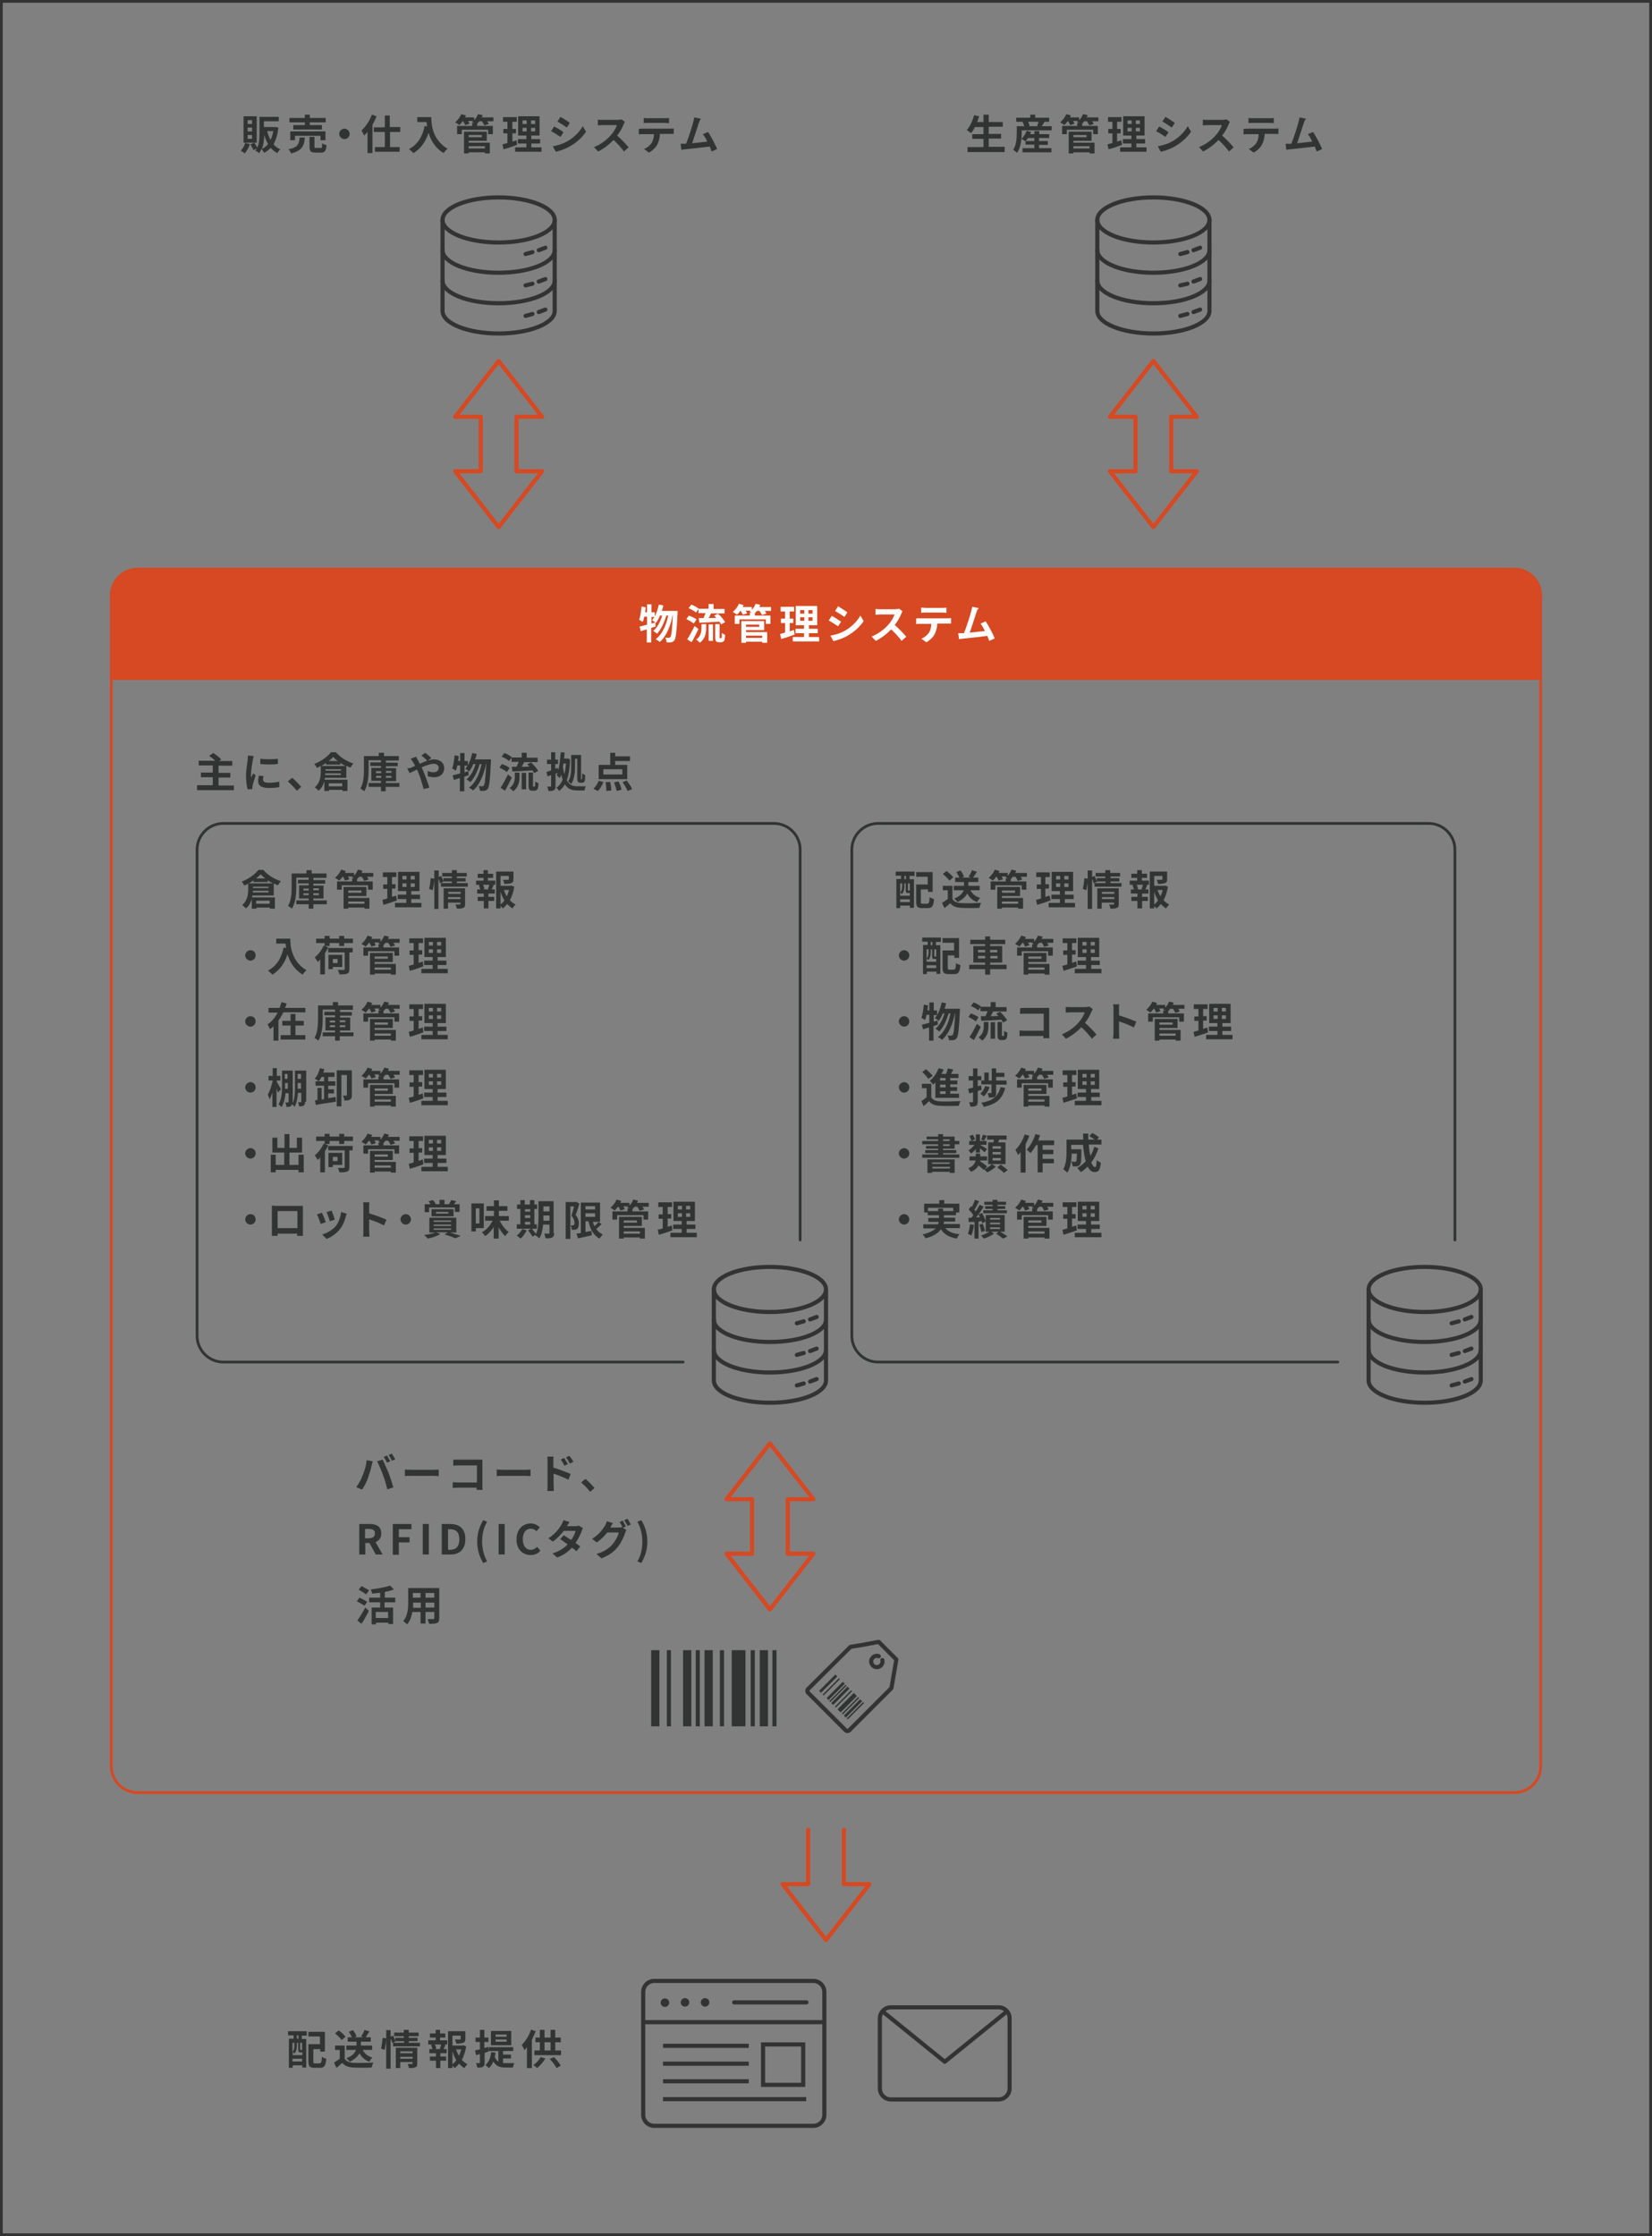 <?xml version="1.0" encoding="utf-8"?>
<!-- Generator: Adobe Illustrator 26.0.1, SVG Export Plug-In . SVG Version: 6.00 Build 0)  -->
<svg version="1.1" id="レイヤー_1" xmlns="http://www.w3.org/2000/svg" xmlns:xlink="http://www.w3.org/1999/xlink" x="0px"
	 y="0px" viewBox="0 0 601 813.3" style="enable-background:new 0 0 601 813.3;" xml:space="preserve">
<rect x="0" y="0" width="601" height="813.3" fill="#808080" stroke="none"/>
<style type="text/css">
	.st0{fill:none;stroke:#333333;stroke-width:1.5;stroke-linecap:round;}
	.st1{fill:none;stroke:#333333;stroke-width:1.5;stroke-linecap:round;stroke-miterlimit:10;}
	.st2{enable-background:new    ;}
	.st3{fill:#323333;}
	.st4{fill:none;stroke:#333333;stroke-miterlimit:10;}
	.st5{fill:none;stroke:#D64922;stroke-width:1.5;stroke-linecap:round;stroke-linejoin:round;}
	.st6{fill:none;stroke:#D64822;stroke-linecap:round;stroke-linejoin:round;}
	.st7{fill:none;stroke:#323333;stroke-linecap:round;stroke-linejoin:round;}
	.st8{fill:#D64922;}
	.st9{fill:#FFFFFF;}
	.st10{fill:none;stroke:#333333;stroke-width:1.5;stroke-linecap:round;stroke-linejoin:round;}
	.st11{fill:#333333;stroke:#333333;stroke-width:1.5;stroke-miterlimit:10;}
	.st12{fill:none;stroke:#333333;stroke-width:1.5;stroke-miterlimit:10;}
	.st13{fill:none;stroke:#333333;stroke-width:1.5;stroke-linejoin:round;}
</style>
<g id="レイヤー_2_00000092418180863915101020000004986115896388016301_">
	<g id="レイヤー_1-2">
		<g id="グループ_1485">
			<path class="st0" d="M181.4,71.8c-11.3,0-20.4,3.7-20.4,8.2l0,0v33.1c0,4.5,9.1,8.2,20.4,8.2s20.4-3.7,20.4-8.2V80
				C201.8,75.5,192.7,71.8,181.4,71.8z"/>
			<path id="パス_526" class="st1" d="M201.8,91c0,4.5-9.1,8.2-20.4,8.2S161,95.5,161,91"/>
			<path id="パス_527" class="st1" d="M201.8,102.1c0,4.5-9.1,8.2-20.4,8.2s-20.4-3.7-20.4-8.2"/>
			<path id="パス_783" class="st0" d="M201.8,80c0,4.5-9.1,8.2-20.4,8.2S161,84.5,161,80"/>
			<line id="線_245" class="st1" x1="191.2" y1="92.4" x2="193.7" y2="91.7"/>
			<line id="線_246" class="st1" x1="196" y1="91" x2="198.4" y2="90.1"/>
			<line id="線_247" class="st1" x1="191.2" y1="103.8" x2="193.7" y2="103.2"/>
			<line id="線_248" class="st1" x1="196" y1="102.4" x2="198.4" y2="101.5"/>
			<line id="線_249" class="st1" x1="191.2" y1="114.9" x2="193.7" y2="114.2"/>
			<line id="線_250" class="st1" x1="196" y1="113.5" x2="198.4" y2="112.6"/>
		</g>
		<g id="グループ_1485-2">
			<path class="st0" d="M419.6,71.8c-11.3,0-20.4,3.7-20.4,8.2l0,0v33.1c0,4.5,9.1,8.2,20.4,8.2s20.4-3.7,20.4-8.2V80
				C440,75.5,430.9,71.8,419.6,71.8z"/>
			<path id="パス_526-2" class="st1" d="M440,91c0,4.5-9.1,8.2-20.4,8.2s-20.4-3.7-20.4-8.2"/>
			<path id="パス_527-2" class="st1" d="M440,102.1c0,4.5-9.1,8.2-20.4,8.2s-20.4-3.7-20.4-8.2"/>
			<path id="パス_783-2" class="st0" d="M440,80c0,4.5-9.1,8.2-20.4,8.2s-20.4-3.7-20.4-8.2"/>
			<line id="線_245-2" class="st1" x1="429.4" y1="92.4" x2="432" y2="91.7"/>
			<line id="線_246-2" class="st1" x1="434.2" y1="91" x2="436.6" y2="90.1"/>
			<line id="線_247-2" class="st1" x1="429.4" y1="103.8" x2="432" y2="103.2"/>
			<line id="線_248-2" class="st1" x1="434.2" y1="102.4" x2="436.6" y2="101.5"/>
			<line id="線_249-2" class="st1" x1="429.4" y1="114.9" x2="432" y2="114.2"/>
			<line id="線_250-2" class="st1" x1="434.2" y1="113.5" x2="436.6" y2="112.6"/>
		</g>
		<g id="グループ_1485-3">
			<path class="st0" d="M280.1,460.8c-11.3,0-20.4,3.6-20.4,8.2l0,0v33.1c0,4.5,9.1,8.1,20.4,8.1s20.4-3.6,20.4-8.1V469
				C300.5,464.5,291.4,460.8,280.1,460.8z"/>
			<path id="パス_526-3" class="st1" d="M300.5,480c0,4.5-9.1,8.1-20.4,8.1s-20.4-3.6-20.4-8.1"/>
			<path id="パス_527-3" class="st1" d="M300.5,491c0,4.5-9.1,8.2-20.4,8.2s-20.4-3.6-20.4-8.2"/>
			<path id="パス_783-3" class="st0" d="M300.5,469c0,4.5-9.1,8.2-20.4,8.2s-20.4-3.7-20.4-8.2"/>
			<line id="線_245-3" class="st1" x1="289.9" y1="481.3" x2="292.4" y2="480.6"/>
			<line id="線_246-3" class="st1" x1="294.7" y1="479.9" x2="297.1" y2="479"/>
			<line id="線_247-3" class="st1" x1="289.9" y1="492.8" x2="292.4" y2="492.1"/>
			<line id="線_248-3" class="st1" x1="294.7" y1="491.4" x2="297.1" y2="490.5"/>
			<line id="線_249-3" class="st1" x1="289.9" y1="503.9" x2="292.4" y2="503.2"/>
			<line id="線_250-3" class="st1" x1="294.7" y1="502.5" x2="297.1" y2="501.6"/>
		</g>
		<g id="グループ_1485-4">
			<path class="st0" d="M518.3,460.8c-11.3,0-20.4,3.6-20.4,8.2l0,0v33.1c0,4.5,9.1,8.1,20.4,8.1c11.3,0,20.4-3.6,20.4-8.1V469
				C538.7,464.5,529.6,460.8,518.3,460.8z"/>
			<path id="パス_526-4" class="st1" d="M538.7,480c0,4.5-9.1,8.1-20.4,8.1s-20.4-3.6-20.4-8.1"/>
			<path id="パス_527-4" class="st1" d="M538.7,491c0,4.5-9.1,8.2-20.4,8.2s-20.4-3.6-20.4-8.2"/>
			<path id="パス_783-4" class="st0" d="M538.7,469c0,4.5-9.1,8.2-20.4,8.2s-20.4-3.7-20.4-8.2"/>
			<line id="線_245-4" class="st1" x1="528.1" y1="481.3" x2="530.7" y2="480.6"/>
			<line id="線_246-4" class="st1" x1="532.9" y1="479.9" x2="535.3" y2="479"/>
			<line id="線_247-4" class="st1" x1="528.1" y1="492.8" x2="530.7" y2="492.1"/>
			<line id="線_248-4" class="st1" x1="532.9" y1="491.4" x2="535.3" y2="490.5"/>
			<line id="線_249-4" class="st1" x1="528.1" y1="503.9" x2="530.7" y2="503.2"/>
			<line id="線_250-4" class="st1" x1="532.9" y1="502.5" x2="535.3" y2="501.6"/>
		</g>
		<g class="st2">
			<path class="st3" d="M90.9,52.4c-0.4,1.3-1.1,2.5-1.9,3.4c-0.3-0.3-1-0.7-1.4-1c0.7-0.7,1.3-1.7,1.6-2.8L90.9,52.4z M93.4,51.9
				h-4.8v-9.6h4.8V51.9z M91.7,43.7h-1.6v1.4h1.6V43.7z M91.7,46.4h-1.6v1.4h1.6V46.4z M91.7,49.1h-1.6v1.4h1.6V49.1z M101.3,46.4
				c-0.3,2.5-0.9,4.5-1.8,6.1c0.7,0.8,1.5,1.4,2.5,1.8c-0.4,0.3-0.9,1-1.1,1.4c-0.9-0.5-1.7-1.1-2.4-1.9c-0.7,0.7-1.5,1.3-2.4,1.8
				c-0.2-0.4-0.6-1-1-1.4c-0.2,0.5-0.5,1-0.8,1.5c-0.3-0.3-1-0.7-1.4-0.9c0.2-0.2,0.3-0.5,0.5-0.8l-1.2,0.6
				c-0.2-0.6-0.7-1.4-1.1-2.1l1.4-0.6c0.4,0.5,0.8,1.2,1.1,1.8c0.8-1.7,0.8-3.9,0.8-5.6v-5.6h7v1.6h-5.4v2.1h4l0.3,0L101.3,46.4z
				 M97.5,52.4c-0.6-1-1-2.1-1.4-3.3c0,1.6-0.2,3.5-0.8,5.1C96.1,53.8,96.8,53.2,97.5,52.4z M97.2,47.7c0.3,1.2,0.7,2.2,1.2,3.2
				c0.5-0.9,0.8-2,1-3.2H97.2z"/>
			<path class="st3" d="M110.9,49.9c-0.2,3-0.9,4.9-5,5.9c-0.2-0.5-0.6-1.2-1-1.5c3.6-0.7,3.9-2,4.1-4.3H110.9z M110.9,44.5h-5.6
				v-1.6h5.6v-1.2h1.8v1.2h5.8v1.6h-5.8v1h4.4v1.6h-10.4v-1.6h4.2V44.5z M116.6,51v-1.6h-9.3V51h-1.7v-3.2h12.8V51H116.6z
				 M116.6,53.9c0.5,0,0.6-0.3,0.6-1.8c0.4,0.3,1.1,0.6,1.6,0.7c-0.2,2.2-0.7,2.7-2.1,2.7h-1.9c-1.7,0-2.2-0.5-2.2-2.1v-3.6h1.8v3.5
				c0,0.5,0.1,0.5,0.6,0.5H116.6z"/>
			<path class="st3" d="M127.2,48.7c0,1.1-0.9,1.9-1.9,1.9c-1,0-1.9-0.9-1.9-1.9c0-1,0.9-1.9,1.9-1.9
				C126.3,46.8,127.2,47.7,127.2,48.7z"/>
			<path class="st3" d="M137,42.3c-0.4,1-0.9,2.1-1.5,3.1v10.3h-1.8V48c-0.4,0.5-0.8,0.9-1.2,1.3c-0.2-0.4-0.7-1.4-1-1.8
				c1.5-1.4,3-3.6,3.8-5.8L137,42.3z M141.9,48v5.5h3.5v1.7h-9v-1.7h3.6V48h-4v-1.7h4V42h1.8v4.2h3.8V48H141.9z"/>
			<path class="st3" d="M156.9,42.5c0,2.8,0.4,8.3,5.9,11.6c-0.4,0.3-1.1,1.1-1.4,1.6c-3.1-1.9-4.7-4.7-5.5-7.4
				c-1.1,3.4-2.9,5.8-5.5,7.4c-0.3-0.4-1.2-1.1-1.6-1.5c3.1-1.6,4.9-4.5,5.7-8.4l0.9,0.2c-0.1-0.6-0.2-1.1-0.2-1.6h-3.4v-1.8H156.9z
				"/>
			<path class="st3" d="M179.7,44.1h-2.5c0.3,0.4,0.5,0.7,0.6,1l-1.6,0.5c-0.2-0.4-0.5-1-0.9-1.5h-0.9c-0.3,0.3-0.6,0.6-0.8,0.9v0.8
				h5.7v3h-1.7v-1.6h-9.6v1.6h-1.7v-3h5.5v-1.1h0.7c-0.3-0.1-0.6-0.3-0.8-0.4c0.1-0.1,0.3-0.2,0.4-0.3h-1.8c0.2,0.4,0.4,0.7,0.5,1
				l-1.6,0.5c-0.1-0.4-0.4-0.9-0.7-1.4h-0.2c-0.4,0.6-0.8,1-1.2,1.4c-0.3-0.3-1.1-0.8-1.5-1c0.9-0.8,1.8-1.9,2.2-3l1.7,0.5
				c-0.1,0.2-0.2,0.5-0.3,0.7h3.3v1c0.6-0.6,1.1-1.4,1.4-2.2l1.7,0.4c-0.1,0.3-0.2,0.5-0.4,0.8h4.3V44.1z M170.5,51.9h7.7v3.9h-1.8
				v-0.4h-5.9v0.4h-1.7v-7.9h8.3v3.3h-6.6V51.9z M170.5,49.1v0.8h4.8v-0.8H170.5z M170.5,53.2V54h5.9v-0.8H170.5z"/>
			<path class="st3" d="M188.1,52.7c-1.6,0.6-3.4,1.2-4.9,1.6l-0.4-1.8c0.5-0.1,1.1-0.3,1.8-0.5v-3.5h-1.5v-1.6h1.5v-2.6H183v-1.7h5
				v1.7h-1.6v2.6h1.3v1.6h-1.3v3c0.5-0.1,1-0.3,1.5-0.5L188.1,52.7z M197,53.6v1.6h-9.6v-1.6h4.1v-1.4h-3.1v-1.6h3.1v-1.3h-3v-7h7.8
				v7h-3v1.3h3.2v1.6h-3.2v1.4H197z M190.1,45.1h1.5v-1.3h-1.5V45.1z M190.1,47.8h1.5v-1.3h-1.5V47.8z M194.7,43.8h-1.5v1.3h1.5
				V43.8z M194.7,46.5h-1.5v1.3h1.5V46.5z"/>
			<path class="st3" d="M205,48.1l-1.1,1.7c-0.9-0.6-2.4-1.6-3.4-2.1l1.1-1.7C202.6,46.5,204.3,47.5,205,48.1z M206.2,51.5
				c2.6-1.4,4.6-3.5,5.8-5.6l1.2,2c-1.4,2.1-3.5,4-6,5.4c-1.5,0.9-3.7,1.6-5,1.9l-1.1-2C202.8,52.9,204.6,52.4,206.2,51.5z
				 M207.3,44.7l-1.1,1.7c-0.8-0.6-2.4-1.6-3.4-2.2l1.1-1.7C204.9,43.1,206.6,44.1,207.3,44.7z"/>
			<path class="st3" d="M226.9,45.2c-0.5,1.2-1.3,2.8-2.4,4.1c1.5,1.3,3.3,3.2,4.2,4.3l-1.7,1.5c-1-1.4-2.4-2.9-3.8-4.2
				c-1.6,1.7-3.6,3.2-5.6,4.2l-1.5-1.6c2.4-0.9,4.7-2.7,6.1-4.3c1-1.1,1.9-2.6,2.2-3.7h-5.1c-0.6,0-1.5,0.1-1.8,0.1v-2.1
				c0.4,0.1,1.3,0.1,1.8,0.1h5.3c0.6,0,1.2-0.1,1.5-0.2l1.2,0.9C227.3,44.4,227,44.9,226.9,45.2z"/>
			<path class="st3" d="M233.9,46.8h9.8c0.3,0,1,0,1.4-0.1v2c-0.4,0-0.9,0-1.4,0h-3.6c-0.1,1.5-0.4,2.8-1,3.9c-0.5,1-1.7,2.2-3,2.9
				l-1.8-1.3c1.1-0.4,2.1-1.3,2.7-2.1c0.6-0.9,0.9-2.1,0.9-3.3h-4.1c-0.4,0-1,0-1.4,0.1v-2C232.9,46.8,233.4,46.8,233.9,46.8z
				 M235.8,43h6c0.5,0,1.1,0,1.6-0.1v1.9c-0.5,0-1.1-0.1-1.6-0.1h-6c-0.5,0-1.2,0-1.6,0.1v-1.9C234.7,43,235.3,43,235.8,43z"/>
			<path class="st3" d="M254.2,44.8c-0.5,1.5-1.7,5.3-2.4,7.3c1.8-0.2,4-0.4,5.5-0.6c-0.5-1.1-1.1-2.1-1.6-2.7l1.9-0.8
				c1.1,1.6,2.6,4.6,3.3,6.2l-2,0.9c-0.2-0.5-0.4-1.1-0.7-1.8c-2.4,0.3-7,0.8-8.9,1c-0.4,0-0.9,0.1-1.4,0.2l-0.3-2.2
				c0.5,0,1.2,0,1.6,0c0.1,0,0.3,0,0.4,0c0.9-2.2,2.2-6.3,2.6-7.9c0.2-0.8,0.3-1.2,0.4-1.7l2.4,0.5
				C254.7,43.5,254.5,44.1,254.2,44.8z"/>
		</g>
		<g class="st2">
			<path class="st3" d="M365.5,53.5v1.8H352v-1.8h5.8v-3h-4.1v-1.7h4.1v-2.6h-3.1c-0.4,0.8-0.9,1.6-1.4,2.2
				c-0.4-0.3-1.2-0.8-1.6-1.1c1.2-1.3,2.1-3.3,2.7-5.4l1.8,0.4c-0.2,0.7-0.5,1.4-0.7,2.1h2.3v-2.7h1.9v2.7h5.1v1.7h-5.1v2.6h4.5v1.7
				h-4.5v3H365.5z"/>
			<path class="st3" d="M382.6,45.9v1.5h-10.9v0.9c0,2.1-0.3,5.3-1.7,7.3c-0.3-0.3-1-0.9-1.4-1.1c1.2-1.8,1.3-4.4,1.3-6.2v-2.4h2.7
				c-0.1-0.5-0.3-1-0.6-1.5l0.3-0.1h-2.6v-1.5h5.1v-1.1h1.8v1.1h5.1v1.5H380c-0.3,0.6-0.7,1.1-1,1.6H382.6z M378,53.9h4.5v1.5H372
				v-1.5h4.3v-1.3h-3.2v-1.3l-0.1,0.1c-0.3-0.3-1-0.7-1.4-0.9c0.8-0.7,1.5-1.8,1.9-2.9l1.6,0.4c-0.1,0.3-0.2,0.5-0.3,0.8h1.5v-1.1
				h1.8v1.1h3.6v1.4H378v1.1h3.2v1.4H378V53.9z M376.3,51.3v-1.1H374c-0.3,0.4-0.6,0.8-0.9,1.1H376.3z M374,44.3
				c0.3,0.5,0.5,1.1,0.6,1.5l-0.5,0.1h3.5l-0.3-0.1c0.2-0.4,0.4-1,0.5-1.5H374z"/>
			<path class="st3" d="M399.8,44.1h-2.5c0.3,0.4,0.5,0.7,0.6,1l-1.6,0.5c-0.2-0.4-0.5-1-0.9-1.5h-0.9c-0.3,0.3-0.6,0.6-0.8,0.9v0.8
				h5.7v3h-1.7v-1.6h-9.6v1.6h-1.7v-3h5.5v-1.1h0.7c-0.3-0.1-0.6-0.3-0.8-0.4c0.1-0.1,0.3-0.2,0.4-0.3h-1.8c0.2,0.4,0.4,0.7,0.5,1
				l-1.6,0.5c-0.1-0.4-0.4-0.9-0.7-1.4h-0.2c-0.4,0.6-0.8,1-1.2,1.4c-0.3-0.3-1.1-0.8-1.5-1c0.9-0.8,1.8-1.9,2.2-3l1.7,0.5
				c-0.1,0.2-0.2,0.5-0.3,0.7h3.3v1c0.6-0.6,1.1-1.4,1.4-2.2l1.7,0.4c-0.1,0.3-0.2,0.5-0.4,0.8h4.3V44.1z M390.5,51.9h7.7v3.9h-1.8
				v-0.4h-5.9v0.4h-1.7v-7.9h8.3v3.3h-6.6V51.9z M390.5,49.1v0.8h4.8v-0.8H390.5z M390.5,53.2V54h5.9v-0.8H390.5z"/>
			<path class="st3" d="M408.2,52.7c-1.6,0.6-3.4,1.2-4.9,1.6l-0.4-1.8c0.5-0.1,1.1-0.3,1.8-0.5v-3.5h-1.5v-1.6h1.5v-2.6h-1.6v-1.7
				h4.9v1.7h-1.6v2.6h1.3v1.6h-1.3v3c0.5-0.1,1-0.3,1.5-0.5L408.2,52.7z M417.1,53.6v1.6h-9.6v-1.6h4.1v-1.4h-3.1v-1.6h3.1v-1.3h-3
				v-7h7.8v7h-3v1.3h3.2v1.6h-3.2v1.4H417.1z M410.2,45.1h1.5v-1.3h-1.5V45.1z M410.2,47.8h1.5v-1.3h-1.5V47.8z M414.7,43.8h-1.5
				v1.3h1.5V43.8z M414.7,46.5h-1.5v1.3h1.5V46.5z"/>
			<path class="st3" d="M425.1,48.1l-1.1,1.7c-0.9-0.6-2.4-1.6-3.4-2.1l1.1-1.7C422.7,46.5,424.3,47.5,425.1,48.1z M426.3,51.5
				c2.6-1.4,4.6-3.5,5.8-5.6l1.2,2c-1.4,2.1-3.5,4-6,5.4c-1.5,0.9-3.7,1.6-5,1.9l-1.1-2C422.9,52.9,424.7,52.4,426.3,51.5z
				 M427.4,44.7l-1.1,1.7c-0.8-0.6-2.4-1.6-3.4-2.2l1.1-1.7C425,43.1,426.6,44.1,427.4,44.7z"/>
			<path class="st3" d="M447,45.2c-0.5,1.2-1.3,2.8-2.4,4.1c1.5,1.3,3.3,3.2,4.2,4.3l-1.7,1.5c-1-1.4-2.4-2.9-3.8-4.2
				c-1.6,1.7-3.6,3.2-5.6,4.2l-1.5-1.6c2.4-0.9,4.7-2.7,6.1-4.3c1-1.1,1.9-2.6,2.2-3.7h-5.1c-0.6,0-1.5,0.1-1.8,0.1v-2.1
				c0.4,0.1,1.3,0.1,1.8,0.1h5.3c0.6,0,1.2-0.1,1.5-0.2l1.2,0.9C447.4,44.4,447.1,44.9,447,45.2z"/>
			<path class="st3" d="M453.9,46.8h9.8c0.3,0,1,0,1.4-0.1v2c-0.4,0-0.9,0-1.4,0h-3.6c-0.1,1.5-0.4,2.8-1,3.9c-0.5,1-1.7,2.2-3,2.9
				l-1.8-1.3c1.1-0.4,2.1-1.3,2.7-2.1c0.6-0.9,0.9-2.1,0.9-3.3h-4.1c-0.5,0-1,0-1.4,0.1v-2C452.9,46.8,453.5,46.8,453.9,46.8z
				 M455.8,43h6c0.5,0,1.1,0,1.6-0.1v1.9c-0.5,0-1.1-0.1-1.6-0.1h-6c-0.5,0-1.2,0-1.6,0.1v-1.9C454.7,43,455.3,43,455.8,43z"/>
			<path class="st3" d="M474.3,44.8c-0.5,1.5-1.7,5.3-2.4,7.3c1.8-0.2,4-0.4,5.5-0.6c-0.5-1.1-1.1-2.1-1.6-2.7l1.9-0.8
				c1.1,1.6,2.6,4.6,3.3,6.2l-2,0.9c-0.2-0.5-0.4-1.1-0.7-1.8c-2.4,0.3-7,0.8-8.9,1c-0.4,0-0.9,0.1-1.4,0.2l-0.3-2.2
				c0.5,0,1.2,0,1.7,0c0.1,0,0.3,0,0.4,0c0.9-2.2,2.2-6.3,2.6-7.9c0.2-0.8,0.3-1.2,0.4-1.7l2.4,0.5
				C474.8,43.5,474.5,44.1,474.3,44.8z"/>
		</g>
		<g class="st2">
			<path class="st3" d="M85.1,285.6v1.8H71.7v-1.8h5.7v-2.9h-4.3v-1.7h4.3v-2.6h-5.1v-1.7h6c-0.6-0.6-1.5-1.3-2.2-1.8l1.5-1
				c1,0.6,2.2,1.6,2.9,2.3l-0.8,0.6h4.8v1.7h-5v2.6h4.3v1.7h-4.3v2.9H85.1z"/>
			<path class="st3" d="M92,276.3c-0.2,1-0.7,4-0.7,5.5c0,0.3,0,0.7,0.1,1c0.2-0.5,0.5-1,0.7-1.5l0.9,0.7c-0.4,1.2-0.9,2.9-1.1,3.7
				c0,0.2-0.1,0.6-0.1,0.7c0,0.2,0,0.4,0,0.6l-1.7,0.1c-0.3-1-0.6-2.9-0.6-4.9c0-2.2,0.5-4.8,0.6-5.9c0-0.4,0.1-1,0.1-1.5l2.1,0.2
				C92.2,275.3,92,276,92,276.3z M95.7,283.6c0,0.7,0.6,1.1,2.1,1.1c1.3,0,2.4-0.1,3.8-0.4l0,2c-1,0.2-2.2,0.3-3.9,0.3
				c-2.6,0-3.8-0.9-3.8-2.5c0-0.6,0.1-1.2,0.3-2l1.7,0.2C95.7,282.9,95.7,283.2,95.7,283.6z M101.1,276v1.9c-1.8,0.2-4.6,0.2-6.4,0
				V276C96.5,276.2,99.5,276.2,101.1,276z"/>
			<path class="st3" d="M104.7,284.2l1.6-1.3c1.1,0.9,2.5,2.4,3.3,3.3l-1.6,1.4C107,286.4,105.7,285.1,104.7,284.2z"/>
			<path class="st3" d="M118.2,283c0,0.2-0.1,0.4-0.1,0.6h8.3v4.1h-1.8v-0.4h-4.9v0.4h-1.7v-3.5c-0.4,1.3-1,2.5-2.1,3.4
				c-0.3-0.3-1-1-1.4-1.2c2-1.7,2.2-4.1,2.2-5.9v-1.9c-0.5,0.3-1,0.5-1.4,0.7c-0.2-0.4-0.6-1.1-1-1.4c2.5-1,4.9-2.7,6.1-4.3h1.8
				c1.6,1.9,4.1,3.4,6.4,4.1c-0.4,0.4-0.8,1-1.1,1.5c-0.5-0.2-1-0.4-1.5-0.7v4.4H118.2z M118.6,277.5c-0.6,0.4-1.1,0.8-1.7,1.1h8.8
				c-0.6-0.3-1.3-0.7-1.9-1.1v0.6h-5.2V277.5z M124,281.9v-0.6h-5.7c0,0.2,0,0.4,0,0.6H124z M118.4,280.3h5.7v-0.5h-5.7V280.3z
				 M122.9,276.8c-0.7-0.5-1.2-1-1.7-1.5c-0.4,0.5-1,1-1.6,1.5H122.9z M119.6,284.9v1.1h4.9v-1.1H119.6z"/>
			<path class="st3" d="M145.2,286.2h-4.9v1.6h-1.7v-1.6h-4.5v-1.4h4.5V284h-3.5v-4.7h3.5v-0.7h-3.9v-1.3h3.9v-0.8h-4.5v3.3
				c0,2.4-0.2,5.8-1.6,8c-0.3-0.3-1-0.8-1.4-1c1.2-2,1.3-4.8,1.3-7v-4.8h5.4v-1.2h1.9v1.2h5.4v1.6h-4.7v0.8h4.3v1.3h-4.3v0.7h3.7
				v4.7h-3.7v0.7h4.9V286.2z M136.8,281.2h1.9v-0.7h-1.9V281.2z M138.7,282.9v-0.7h-1.9v0.7H138.7z M140.4,280.4v0.7h2v-0.7H140.4z
				 M142.4,282.2h-2v0.7h2V282.2z"/>
			<path class="st3" d="M149.6,279.2c0.4-0.2,0.9-0.4,1.4-0.6c-0.2-0.5-0.4-0.9-0.7-1.3c-0.2-0.4-0.6-0.9-0.9-1.3l2-0.8
				c0.1,0.3,0.4,0.9,0.6,1.2c0.2,0.4,0.5,0.9,0.7,1.4c0.9-0.4,1.8-0.8,2.7-1.1c-0.5-0.6-1.5-1.5-2.1-1.9l1.4-1
				c0.5,0.4,1.7,1.4,2.2,1.9l-1.2,0.9c0.8-0.2,1.5-0.4,2.2-0.4c2.3,0,3.7,1.4,3.7,3.1c0,2.1-1.4,3.4-3.7,3.4c-0.8,0-1.7-0.2-2.3-0.4
				l0-1.9c0.7,0.3,1.4,0.5,2.1,0.5c1.1,0,1.9-0.6,1.9-1.7c0-0.8-0.7-1.4-1.8-1.4c-1.2,0-2.8,0.6-4.4,1.3c0.1,0.3,0.3,0.6,0.4,0.9
				c0.7,1.6,1.9,4.8,2.4,6.5l-2.1,0.5c-0.5-1.9-1.2-4.4-2-6.2c-0.1-0.3-0.3-0.6-0.4-0.9c-1.1,0.5-2,1-2.7,1.3l-0.9-1.9
				C148.7,279.6,149.4,279.3,149.6,279.2z"/>
			<path class="st3" d="M170.5,282c-0.5,0.1-1.1,0.3-1.6,0.5v5.3h-1.6v-4.8c-0.8,0.2-1.6,0.5-2.2,0.7l-0.4-1.7
				c0.8-0.2,1.7-0.4,2.7-0.7v-2.9h-1c-0.2,0.7-0.3,1.4-0.6,1.9c-0.3-0.2-0.9-0.6-1.3-0.8c0.5-1.2,0.7-3.1,0.9-4.8l1.5,0.3
				c-0.1,0.6-0.1,1.2-0.2,1.8h0.7v-2.9h1.6v2.9h1.2v1.7h-1.2v2.4l1.4-0.4L170.5,282z M178.6,276.1c0,0,0,0.6,0,0.8
				c-0.3,6.7-0.6,9.1-1.1,9.9c-0.3,0.5-0.7,0.7-1.2,0.8c-0.4,0.1-1.1,0.1-1.7,0c0-0.5-0.2-1.2-0.5-1.7c0.6,0.1,1,0.1,1.3,0.1
				c0.2,0,0.4-0.1,0.6-0.3c0.4-0.5,0.6-2.5,0.9-7.9h-0.1c-0.7,3.8-2.3,7.7-4.7,9.7c-0.3-0.3-1-0.8-1.5-1c2.4-1.7,3.9-5.1,4.6-8.6
				h-0.7c-0.7,2.4-1.9,5.1-3.4,6.6c-0.3-0.3-0.9-0.8-1.4-1c1.5-1.2,2.7-3.4,3.3-5.6h-0.8c-0.4,1-1,2-1.5,2.7c-0.3-0.3-1-0.8-1.4-1
				c1.2-1.3,2-3.5,2.5-5.7l1.6,0.3c-0.1,0.7-0.3,1.4-0.6,2H178.6z"/>
			<path class="st3" d="M184.4,280.8c-0.6-0.5-1.8-1.2-2.7-1.6l0.9-1.3c0.9,0.3,2.2,0.9,2.8,1.4L184.4,280.8z M186.2,282.8
				c-0.8,1.6-1.6,3.3-2.5,4.8l-1.6-1.1c0.8-1.1,1.8-3,2.7-4.8L186.2,282.8z M185.2,276.8c-0.5-0.5-1.7-1.2-2.7-1.6l1-1.3
				c0.9,0.3,2.1,1,2.7,1.5L185.2,276.8z M187.4,281h1.6v1.5c0,1.7-0.3,3.8-2.3,5.3c-0.3-0.4-0.9-0.9-1.3-1.2
				c1.7-1.2,1.9-2.9,1.9-4.2V281z M189.8,275.6v-1.8h1.8v1.8h4v1.6h-4.9c-0.3,0.6-0.6,1.2-0.9,1.7c0.9,0,1.9,0,2.8-0.1
				c-0.3-0.3-0.5-0.6-0.8-0.8l1.4-0.7c1,0.9,2.1,2.2,2.6,3.1l-1.5,0.8c-0.1-0.3-0.3-0.6-0.6-1c-2.6,0.2-5.4,0.3-7.3,0.4l-0.2-1.7
				c0.5,0,1.1,0,1.7,0c0.3-0.5,0.5-1.2,0.8-1.8h-2.6v-1.6H189.8z M189.8,281.1h1.6v6h-1.6V281.1z M194.4,286.1c0.1,0,0.1,0,0.2-0.1
				c0.1,0,0.1-0.2,0.1-0.4c0-0.2,0-0.8,0-1.4c0.3,0.3,0.8,0.5,1.2,0.7c0,0.7-0.1,1.4-0.2,1.8c-0.1,0.3-0.3,0.5-0.5,0.7
				c-0.2,0.1-0.6,0.2-0.8,0.2h-0.8c-0.4,0-0.8-0.1-1-0.4c-0.2-0.2-0.3-0.6-0.3-1.6V281h1.6v4.6c0,0.2,0,0.4,0,0.4
				c0,0,0.1,0.1,0.2,0.1H194.4z"/>
			<path class="st3" d="M207.4,276.2c-0.1,3.2-0.5,5.7-1.2,7.6c1,1.8,2.3,2.2,3.9,2.2c0.5,0,2.4,0,3,0c-0.2,0.4-0.4,1.1-0.5,1.5
				h-2.6c-1.9,0-3.4-0.5-4.5-2.2c-0.6,1-1.3,1.8-2.1,2.4c-0.2-0.4-0.6-0.9-1-1.2c1-0.6,1.7-1.6,2.3-2.9c-0.2-0.6-0.4-1.2-0.5-1.9
				c-0.2,0.5-0.3,0.9-0.6,1.3c-0.2-0.3-0.8-0.8-1.1-1c0.1-0.3,0.3-0.6,0.4-0.9l-0.8,0.3v4.5c0,0.8-0.1,1.2-0.6,1.5
				c-0.4,0.3-1,0.3-2,0.3c0-0.4-0.2-1.1-0.4-1.6c0.5,0,1.1,0,1.2,0c0.2,0,0.2-0.1,0.2-0.3v-3.9l-1.3,0.5l-0.4-1.6
				c0.5-0.2,1.1-0.4,1.7-0.6v-2.3H199v-1.6h1.5v-2.7h1.5v2.7h1v1.6h-1v1.7l0.9-0.3l0.2,0.8c0.5-1.8,0.7-4.2,0.9-6.5l1.4,0.1
				c0,0.8-0.1,1.5-0.2,2.2h1.1l0.3,0L207.4,276.2z M205,277.7c-0.1,0.4-0.1,0.8-0.2,1.1c0.1,1.1,0.3,2,0.5,2.8
				c0.3-1.2,0.5-2.5,0.6-3.9H205z M209.2,278.8c0,1.9-0.2,4.6-1.4,6.4c-0.2-0.3-0.8-0.8-1.1-1c1-1.5,1.1-3.7,1.1-5.4v-4.2h3.6v8.2
				c0,0.4,0,0.6,0,0.6c0,0.1,0.1,0.1,0.1,0.1h0.1c0.1,0,0.1,0,0.1-0.1c0-0.1,0-0.2,0.1-0.5c0-0.3,0-0.9,0-1.6
				c0.3,0.2,0.7,0.5,1.1,0.6c0,0.7-0.1,1.6-0.1,1.9c-0.1,0.3-0.2,0.6-0.4,0.7c-0.2,0.2-0.5,0.2-0.7,0.2h-0.6c-0.3,0-0.6-0.1-0.8-0.3
				c-0.2-0.3-0.3-0.5-0.3-1.7v-6.7h-0.8V278.8z"/>
			<path class="st3" d="M215.9,286.9c0.7-0.7,1.5-1.8,1.9-2.9l1.7,0.4c-0.4,1.2-1.2,2.5-2,3.3L215.9,286.9z M228.2,283.4h-10.4v-5.2
				h4.2v-4.4h1.8v1.3h5.4v1.7h-5.4v1.4h4.4V283.4z M226.4,279.8h-6.9v1.9h6.9V279.8z M222,284.4c0.2,1,0.4,2.3,0.4,3.1l-1.8,0.2
				c0-0.8-0.1-2.1-0.3-3.2L222,284.4z M225,284.2c0.5,0.9,1,2.2,1.1,3l-1.7,0.5c-0.2-0.8-0.6-2.1-1-3.1L225,284.2z M228,283.9
				c0.7,0.9,1.6,2.2,2,3.1l-1.7,0.7c-0.3-0.9-1.1-2.2-1.8-3.2L228,283.9z"/>
		</g>
		<g class="st2">
			<path class="st3" d="M133.4,531.1l2.2,0.4c-0.1,0.4-0.3,1.2-0.4,1.5c-0.2,1.1-0.8,3.1-1.3,4.5c-0.5,1.5-1.4,3.2-2.2,4.3l-2.1-0.9
				c0.9-1.2,1.8-2.8,2.3-4.2C132.6,535.1,133.2,533,133.4,531.1z M137.2,531.5l2-0.6c0.6,1.2,1.6,3.5,2.2,4.9
				c0.5,1.3,1.3,3.8,1.7,5.2l-2.2,0.7c-0.4-1.8-1-3.7-1.6-5.3C138.8,534.9,137.8,532.7,137.2,531.5z M142,531.5l-1.2,0.5
				c-0.3-0.6-0.8-1.5-1.2-2.1l1.2-0.5C141.1,530,141.7,531,142,531.5z M143.8,530.8l-1.2,0.5c-0.3-0.6-0.8-1.5-1.2-2.1l1.2-0.5
				C142.9,529.4,143.5,530.3,143.8,530.8z"/>
			<path class="st3" d="M149.7,534.6h8.1c0.7,0,1.4-0.1,1.8-0.1v2.4c-0.4,0-1.1-0.1-1.8-0.1h-8.1c-0.9,0-1.9,0-2.4,0.1v-2.4
				C147.8,534.5,148.9,534.6,149.7,534.6z"/>
			<path class="st3" d="M166.6,530.9h7.6c0.4,0,1.1,0,1.3,0c0,0.3,0,0.9,0,1.4v7.8c0,0.5,0,1.3,0.1,1.8h-2.2c0-0.2,0-0.5,0-0.8h-6.8
				c-0.6,0-1.4,0-1.9,0.1v-2.1c0.5,0,1.2,0.1,1.9,0.1h6.9v-6.2h-6.7c-0.6,0-1.4,0-1.9,0.1v-2.1C165.3,530.8,166.1,530.9,166.6,530.9
				z"/>
			<path class="st3" d="M183.1,534.6h8.1c0.7,0,1.4-0.1,1.8-0.1v2.4c-0.4,0-1.1-0.1-1.8-0.1h-8.1c-0.9,0-1.9,0-2.4,0.1v-2.4
				C181.2,534.5,182.3,534.6,183.1,534.6z"/>
			<path class="st3" d="M199.2,531.6c0-0.5,0-1.3-0.1-1.8h2.3c-0.1,0.5-0.1,1.2-0.1,1.8v2.2c2,0.6,4.9,1.7,6.3,2.3l-0.8,2.1
				c-1.6-0.8-3.8-1.7-5.4-2.2v4.2c0,0.4,0.1,1.5,0.1,2.1h-2.4c0.1-0.6,0.1-1.5,0.1-2.1V531.6z M206.6,532.5l-1.3,0.6
				c-0.4-0.9-0.8-1.5-1.3-2.3l1.3-0.5C205.6,530.9,206.2,531.9,206.6,532.5z M208.6,531.7l-1.3,0.6c-0.5-0.9-0.8-1.5-1.4-2.2
				l1.2-0.6C207.6,530.1,208.3,531,208.6,531.7z"/>
			<path class="st3" d="M211.4,539.2l1.6-1.3c1.1,0.9,2.5,2.4,3.3,3.3l-1.6,1.4C213.7,541.3,212.5,540.1,211.4,539.2z"/>
		</g>
		<g class="st2">
			<path class="st3" d="M130.6,554.3h3.9c2.3,0,4.2,0.8,4.2,3.4c0,1.7-0.8,2.7-2.1,3.2l2.6,4.5h-2.5l-2.3-4.2h-1.5v4.2h-2.2V554.3z
				 M134.2,559.5c1.4,0,2.2-0.6,2.2-1.8c0-1.2-0.8-1.6-2.2-1.6h-1.4v3.4H134.2z"/>
			<path class="st3" d="M142.9,554.3h6.8v1.9h-4.6v2.9h3.9v1.9h-3.9v4.5h-2.2V554.3z"/>
			<path class="st3" d="M153.8,554.3h2.2v11.1h-2.2V554.3z"/>
			<path class="st3" d="M160.8,554.3h3c3.4,0,5.5,1.8,5.5,5.5c0,3.7-2.1,5.6-5.4,5.6h-3.2V554.3z M163.7,563.7
				c2.1,0,3.4-1.1,3.4-3.8c0-2.7-1.3-3.7-3.4-3.7h-0.7v7.5H163.7z"/>
			<path class="st3" d="M173.6,560.7c0-3,0.8-5.4,2.2-7.8l1.4,0.6c-1.3,2.2-1.8,4.7-1.8,7.2c0,2.5,0.6,5,1.8,7.2l-1.4,0.6
				C174.4,566.1,173.6,563.7,173.6,560.7z"/>
			<path class="st3" d="M181.4,554.3h2.2v11.1h-2.2V554.3z"/>
			<path class="st3" d="M187.9,559.9c0-3.7,2.4-5.8,5.2-5.8c1.4,0,2.5,0.7,3.3,1.4l-1.2,1.4c-0.6-0.5-1.2-0.9-2.1-0.9
				c-1.7,0-2.9,1.4-2.9,3.8c0,2.4,1.1,3.9,2.9,3.9c1,0,1.7-0.5,2.3-1.1l1.2,1.4c-0.9,1.1-2.1,1.6-3.5,1.6
				C190.2,565.6,187.9,563.6,187.9,559.9z"/>
			<path class="st3" d="M206.3,555.1h3c0.5,0,1-0.1,1.3-0.2l1.5,0.9c-0.2,0.3-0.4,0.7-0.5,1.1c-0.4,1.2-1.2,2.8-2.2,4.3
				c0.6,0.5,1.2,0.9,1.7,1.3l-1.4,1.7c-0.4-0.4-1-0.8-1.6-1.3c-1.3,1.4-3,2.7-5.4,3.6l-1.7-1.5c2.6-0.8,4.3-2,5.5-3.3
				c-1-0.7-2-1.4-2.7-1.9l1.3-1.4c0.8,0.5,1.7,1.1,2.7,1.7c0.8-1.1,1.4-2.4,1.6-3.3h-4.3c-1.1,1.4-2.4,2.8-4,3.9l-1.6-1.2
				c2.6-1.6,4-3.7,4.8-5c0.2-0.4,0.6-1.1,0.7-1.6l2.2,0.7C206.8,554.1,206.4,554.8,206.3,555.1z"/>
			<path class="st3" d="M227.7,555.2l-1.1,0.5l1.3,0.8c-0.2,0.3-0.4,0.7-0.5,1.1c-0.4,1.3-1.3,3.3-2.6,5c-1.4,1.8-3.2,3.1-6,4.2
				l-1.8-1.6c3.1-0.9,4.7-2.2,6-3.7c1-1.2,1.9-3,2.1-4.1h-4.2c-1,1.3-2.3,2.6-3.8,3.6l-1.7-1.3c2.6-1.6,3.9-3.5,4.7-4.8
				c0.2-0.4,0.5-1,0.7-1.6l2.2,0.7c-0.4,0.5-0.8,1.2-0.9,1.5c0,0,0,0,0,0.1h3c0.5,0,1-0.1,1.3-0.2l0.1,0.1c-0.3-0.6-0.7-1.4-1.1-1.9
				l1.2-0.5C226.9,553.7,227.4,554.7,227.7,555.2z M229.5,554.5l-1.2,0.5c-0.3-0.6-0.8-1.5-1.2-2.1l1.2-0.5
				C228.7,553,229.2,554,229.5,554.5z"/>
			<path class="st3" d="M231.9,567.9c1.3-2.2,1.8-4.7,1.8-7.2c0-2.4-0.6-5-1.8-7.2l1.4-0.6c1.4,2.3,2.2,4.8,2.2,7.8
				c0,3-0.8,5.4-2.2,7.8L231.9,567.9z"/>
		</g>
		<g class="st2">
			<path class="st3" d="M132.6,584c-0.6-0.4-1.9-1.1-2.8-1.6l1-1.3c0.8,0.4,2.2,1.1,2.8,1.5L132.6,584z M130,589.4
				c0.8-1.1,2-3,2.9-4.7l1.3,1.2c-0.8,1.6-1.7,3.3-2.7,4.7L130,589.4z M133.2,579.9c-0.6-0.5-1.9-1.2-2.7-1.7l1-1.3
				c0.8,0.4,2.1,1.1,2.8,1.5L133.2,579.9z M139.9,582.8v1.9h3.1v6h-1.7v-0.5h-4.5v0.6h-1.6v-6.1h3.1v-1.9h-4v-1.7h4v-1.8
				c-1,0.1-2,0.3-2.9,0.3c-0.1-0.4-0.3-1.1-0.5-1.5c2.6-0.3,5.4-0.8,7-1.4l1.4,1.4c-1,0.4-2.1,0.7-3.3,0.9v2.1h3.8v1.7H139.9z
				 M141.2,586.3h-4.5v2.2h4.5V586.3z"/>
			<path class="st3" d="M159.8,588.6c0,1-0.2,1.4-0.8,1.7c-0.6,0.3-1.5,0.3-2.9,0.3c-0.1-0.5-0.3-1.2-0.6-1.7c0.8,0,1.8,0,2.1,0
				c0.3,0,0.4-0.1,0.4-0.4v-2.2h-3.2v4.2h-1.8v-4.2H150c-0.3,1.6-0.8,3.3-1.9,4.5c-0.3-0.3-1-0.9-1.4-1.2c1.6-1.8,1.8-4.5,1.8-6.6
				v-5.4h11.3V588.6z M153.1,584.7v-1.8h-2.8v0.3c0,0.5,0,1,0,1.6H153.1z M150.2,579.4v1.7h2.8v-1.7H150.2z M158,579.4h-3.2v1.7h3.2
				V579.4z M158,584.7v-1.8h-3.2v1.8H158z"/>
		</g>
		<g class="st2">
			<path class="st3" d="M104.8,738.8h6.8v1.6h-1.8v1.2h1.6v10.4h-1.4v-0.8h-3.5v0.9h-1.4v-10.6h1.7v-1.2h-2L104.8,738.8z
				 M109.3,746.5c-0.6,0-0.8-0.2-0.8-1.1V743h-0.5v1.2c0,0.8-0.2,2-0.9,2.7c-0.1-0.1-0.4-0.4-0.6-0.6v1.2h3.5v-1h-0.1H109.3z
				 M106.4,743v3.3c0.6-0.6,0.7-1.5,0.7-2.1V743H106.4z M109.9,749.8v-1h-3.5v1H109.9z M108.6,740.3h-0.6v1.2h0.6V740.3z M109.9,743
				h-0.7v2.4c0,0.2,0,0.2,0.1,0.2h0.3c0.1,0,0.2,0,0.2,0c0,0,0,0,0.1,0.1V743z M116.3,750.4c0.6,0,0.7-0.4,0.8-2.3
				c0.4,0.3,1.1,0.6,1.6,0.7c-0.2,2.5-0.7,3.3-2.2,3.3h-2.1c-1.7,0-2.2-0.5-2.2-2.4v-6.2h4.2v-2.8h-4.2v-1.7h6v7.2h-1.7v-0.9H114
				v4.5c0,0.6,0.1,0.7,0.7,0.7H116.3z"/>
			<path class="st3" d="M125.4,748.8c0.6,1,1.7,1.4,3.3,1.5c1.8,0.1,5.1,0,7.1-0.1c-0.2,0.4-0.5,1.3-0.6,1.8c-1.8,0.1-4.8,0.1-6.6,0
				c-1.8-0.1-3.1-0.5-4.1-1.7c-0.7,0.6-1.3,1.2-2.1,1.8l-0.9-1.9c0.6-0.4,1.4-0.9,2.1-1.4v-3.2h-1.7V744h3.5V748.8z M124.3,742
				c-0.5-0.7-1.5-1.7-2.4-2.4l1.3-1.1c0.9,0.6,2,1.6,2.5,2.3L124.3,742z M131.9,745.5c0.7,1.4,1.9,2.4,3.6,2.9
				c-0.4,0.3-0.9,1-1.1,1.5c-1.7-0.6-2.8-1.6-3.6-3.1c-0.6,1.1-1.7,2.2-3.6,3.1c-0.2-0.4-0.8-1-1.2-1.3c2.3-0.8,3.1-2,3.5-3H126
				v-1.6h3.7v-1.4h-3.2v-1.6h1.5c-0.2-0.6-0.7-1.4-1.1-2l1.5-0.6c0.6,0.7,1.1,1.6,1.3,2.3l-0.8,0.3h3.3l-0.8-0.3
				c0.4-0.7,1-1.6,1.2-2.4l1.8,0.6c-0.5,0.8-1,1.5-1.4,2.1h1.9v1.6h-3.6v1.4h4.1v1.6H131.9z"/>
			<path class="st3" d="M138.6,745.1c0.3-1,0.5-2.7,0.6-3.9l1.3,0.2c0,1.2-0.3,3-0.6,4.2L138.6,745.1z M152.8,743v1.3h-9.8V743h4
				v-0.6h-3.1l0,0.1l-1.2,0.6c-0.1-0.4-0.3-1.1-0.6-1.6v10.9h-1.6v-14h1.6v2.4l0.9-0.4c0.3,0.6,0.7,1.5,0.8,2v-1.2h3.1v-0.6h-3.5
				v-1.3h3.5v-1h1.8v1h3.6v1.3h-3.6v0.6h3.2v1.2h-3.2v0.6H152.8z M151.8,750.5c0,0.8-0.1,1.2-0.7,1.4c-0.5,0.3-1.3,0.3-2.3,0.3
				c-0.1-0.4-0.3-1.1-0.5-1.5c0.6,0,1.3,0,1.5,0c0.2,0,0.3-0.1,0.3-0.2V750h-4.5v2.2h-1.6v-7.4h7.8V750.5z M145.6,746.1v0.7h4.5
				v-0.7H145.6z M150.1,748.8v-0.7h-4.5v0.7H150.1z"/>
			<path class="st3" d="M160.2,742.1h2.5v1.5h-1.2l0.6,0.1c-0.3,0.6-0.5,1.1-0.7,1.6h1.1v1.5h-2.3v1.2h2.1v1.5h-2.1v2.7h-1.6v-2.7
				h-2.2V748h2.2v-1.2h-2.4v-1.5h1.1c-0.1-0.5-0.3-1.1-0.5-1.6l0.5-0.1h-1.5v-1.5h2.7v-1h-2.1v-1.5h2.1v-1.3h1.6v1.3h1.9v1.5h-1.9
				V742.1z M160,745.2c0.2-0.5,0.4-1.1,0.5-1.6h-2.3c0.3,0.5,0.5,1.2,0.5,1.6l-0.5,0.1h2.2L160,745.2z M169.6,744.3
				c-0.3,1.8-0.8,3.5-1.6,4.9c0.6,0.7,1.3,1.2,2.1,1.6c-0.4,0.3-0.9,1-1.2,1.4c-0.7-0.4-1.3-1-1.9-1.6c-0.5,0.6-1,1.2-1.6,1.6
				c-0.2-0.3-0.5-0.6-0.8-0.9v0.9H163v-13.4h6.3v2.8c0,0.8-0.2,1.2-0.8,1.4c-0.6,0.2-1.4,0.3-2.5,0.3c-0.1-0.5-0.3-1.1-0.5-1.5
				c0.7,0,1.6,0,1.8,0c0.2,0,0.3-0.1,0.3-0.2v-1.2h-3v3.6h3.6l0.3-0.1L169.6,744.3z M164.6,750.8c0.5-0.4,1-0.9,1.4-1.5
				c-0.6-1-1.1-2.1-1.4-3.2V750.8z M165.9,745.4c0.3,0.8,0.6,1.6,1.1,2.3c0.3-0.7,0.6-1.5,0.8-2.3H165.9z"/>
			<path class="st3" d="M176.3,746.7v3.5c0,0.8-0.1,1.3-0.6,1.5c-0.4,0.3-1.1,0.4-2.1,0.3c0-0.4-0.2-1.2-0.5-1.6c0.6,0,1.1,0,1.2,0
				c0.2,0,0.3-0.1,0.3-0.3v-3c-0.5,0.1-0.9,0.3-1.4,0.4l-0.4-1.7c0.5-0.1,1.1-0.3,1.8-0.4v-2.7H173v-1.6h1.6v-2.8h1.6v2.8h1.5v1.6
				h-1.5v2.2l1.4-0.4l0.2,1.6L176.3,746.7z M183.1,750.4c0.3,0,0.7,0,1,0c0.5,0,2.4,0,3,0c-0.2,0.4-0.4,1.1-0.5,1.6h-2.6
				c-2,0-3.5-0.4-4.5-2.2c-0.4,0.9-0.9,1.7-1.6,2.4c-0.3-0.3-1-0.8-1.3-1.1c1.2-1,1.9-2.7,2.1-4.7l1.6,0.2c-0.1,0.5-0.2,1-0.3,1.5
				c0.3,0.9,0.8,1.4,1.3,1.8V746h-3.5v-1.4h8.9v1.4h-3.7v1.3h2.9v1.4h-2.9V750.4z M186,743.9h-7.4v-5.2h7.4V743.9z M184.3,740h-4
				v0.8h4V740z M184.3,741.8h-4v0.8h4V741.8z"/>
			<path class="st3" d="M194.9,738.8c-0.4,1-0.9,2.1-1.4,3.1v10.3h-1.8v-7.6c-0.3,0.4-0.6,0.8-0.9,1.1c-0.2-0.4-0.6-1.4-1-1.9
				c1.4-1.4,2.7-3.5,3.4-5.6L194.9,738.8z M198.4,748.7c-0.8,1.3-1.9,2.6-3,3.5c-0.3-0.3-1-0.9-1.4-1.1c1.1-0.7,2.1-1.8,2.7-2.9
				L198.4,748.7z M204.1,745.8v1.7h-9.7v-1.7h2v-3h-1.6v-1.7h1.6v-2.8h1.7v2.8h2.2v-2.8h1.7v2.8h2v1.7h-2v3H204.1z M198.1,745.8h2.2
				v-3h-2.2V745.8z M201.5,748.2c1,0.9,2,2.2,2.5,3.1l-1.5,0.9c-0.5-0.9-1.5-2.3-2.5-3.3L201.5,748.2z"/>
		</g>
		<g class="st2">
			<path class="st3" d="M91.8,325.8c0,0.2-0.1,0.4-0.1,0.6h8.3v4.1h-1.8v-0.4h-4.9v0.4h-1.7V327c-0.4,1.3-1,2.5-2.1,3.4
				c-0.3-0.3-1-1-1.4-1.2c2-1.7,2.2-4.1,2.2-5.9v-1.9c-0.5,0.3-1,0.5-1.4,0.7c-0.2-0.4-0.6-1.1-1-1.4c2.5-1,4.9-2.7,6.1-4.3h1.8
				c1.6,1.9,4.1,3.4,6.4,4.1c-0.4,0.4-0.8,1-1.1,1.5c-0.5-0.2-1-0.4-1.5-0.7v4.4H91.8z M92.2,320.2c-0.6,0.4-1.1,0.8-1.7,1.1h8.8
				c-0.6-0.3-1.3-0.7-1.9-1.1v0.6h-5.2V320.2z M97.7,324.6V324H92c0,0.2,0,0.4,0,0.6H97.7z M92,323h5.7v-0.5H92V323z M96.5,319.5
				c-0.7-0.5-1.2-1-1.7-1.5c-0.4,0.5-1,1-1.6,1.5H96.5z M93.2,327.6v1.1h4.9v-1.1H93.2z"/>
			<path class="st3" d="M118.9,328.9H114v1.6h-1.7v-1.6h-4.5v-1.4h4.5v-0.7h-3.5V322h3.5v-0.7h-3.9V320h3.9v-0.8h-4.5v3.3
				c0,2.4-0.2,5.8-1.6,8c-0.3-0.3-1-0.8-1.4-1c1.2-2,1.3-4.8,1.3-7v-4.8h5.4v-1.2h1.9v1.2h5.4v1.6H114v0.8h4.3v1.3H114v0.7h3.7v4.7
				H114v0.7h4.9V328.9z M110.4,323.9h1.9v-0.7h-1.9V323.9z M112.3,325.6v-0.7h-1.9v0.7H112.3z M114,323.1v0.7h2v-0.7H114z
				 M116,324.9h-2v0.7h2V324.9z"/>
			<path class="st3" d="M136,318.9h-2.5c0.3,0.4,0.5,0.7,0.6,1l-1.6,0.5c-0.2-0.4-0.5-1-0.9-1.5h-0.9c-0.3,0.3-0.6,0.6-0.8,0.9v0.8
				h5.7v3h-1.7V322h-9.6v1.6h-1.7v-3h5.5v-1.1h0.7c-0.3-0.1-0.6-0.3-0.8-0.4c0.1-0.1,0.3-0.2,0.4-0.3h-1.8c0.2,0.4,0.4,0.7,0.5,1
				l-1.6,0.5c-0.1-0.4-0.4-0.9-0.7-1.4h-0.2c-0.4,0.6-0.8,1-1.2,1.4c-0.3-0.3-1.1-0.8-1.5-1c0.9-0.8,1.8-1.9,2.2-3l1.7,0.5
				c-0.1,0.2-0.2,0.5-0.3,0.7h3.3v1c0.6-0.6,1.1-1.4,1.4-2.2l1.7,0.4c-0.1,0.3-0.2,0.5-0.4,0.8h4.3V318.9z M126.7,326.6h7.7v3.9
				h-1.8v-0.4h-5.9v0.4H125v-7.9h8.3v3.3h-6.6V326.6z M126.7,323.9v0.8h4.8v-0.8H126.7z M126.7,327.9v0.8h5.9v-0.8H126.7z"/>
			<path class="st3" d="M144.4,327.5c-1.6,0.6-3.4,1.2-4.9,1.6l-0.4-1.8c0.5-0.1,1.1-0.3,1.8-0.5v-3.5h-1.5v-1.6h1.5V319h-1.6v-1.7
				h4.9v1.7h-1.6v2.6h1.3v1.6h-1.3v3c0.5-0.1,1-0.3,1.5-0.5L144.4,327.5z M153.3,328.4v1.6h-9.6v-1.6h4.1V327h-3.1v-1.6h3.1v-1.3h-3
				v-7h7.8v7h-3v1.3h3.2v1.6h-3.2v1.4H153.3z M146.4,319.9h1.5v-1.3h-1.5V319.9z M146.4,322.6h1.5v-1.3h-1.5V322.6z M150.9,318.6
				h-1.5v1.3h1.5V318.6z M150.9,321.3h-1.5v1.3h1.5V321.3z"/>
			<path class="st3" d="M156.1,323.3c0.3-1,0.5-2.7,0.6-3.9l1.3,0.2c0,1.2-0.3,3-0.6,4.2L156.1,323.3z M170.2,321.2v1.3h-9.8v-1.3h4
				v-0.6h-3.1l0,0.1l-1.2,0.6c-0.1-0.4-0.3-1.1-0.6-1.6v10.9H158v-14h1.6v2.4l0.9-0.4c0.3,0.6,0.7,1.5,0.8,2v-1.2h3.1v-0.6h-3.5
				v-1.3h3.5v-1h1.8v1h3.6v1.3h-3.6v0.6h3.2v1.2h-3.2v0.6H170.2z M169.2,328.8c0,0.8-0.1,1.2-0.7,1.4c-0.5,0.3-1.3,0.3-2.3,0.3
				c-0.1-0.4-0.3-1.1-0.5-1.5c0.6,0,1.3,0,1.5,0c0.2,0,0.3-0.1,0.3-0.2v-0.5h-4.5v2.2h-1.6v-7.4h7.8V328.8z M163.1,324.4v0.7h4.5
				v-0.7H163.1z M167.5,327v-0.7h-4.5v0.7H167.5z"/>
			<path class="st3" d="M177.7,320.3h2.5v1.5h-1.2l0.6,0.1c-0.3,0.6-0.5,1.1-0.7,1.6h1.1v1.5h-2.3v1.2h2.1v1.5h-2.1v2.7H176v-2.7
				h-2.2v-1.5h2.2v-1.2h-2.4v-1.5h1.1c-0.1-0.5-0.3-1.1-0.5-1.6l0.5-0.1h-1.5v-1.5h2.7v-1h-2.1v-1.5h2.1v-1.3h1.6v1.3h1.9v1.5h-1.9
				V320.3z M177.5,323.4c0.2-0.5,0.4-1.1,0.5-1.6h-2.3c0.3,0.5,0.5,1.2,0.5,1.6l-0.5,0.1h2.2L177.5,323.4z M187.1,322.5
				c-0.3,1.8-0.8,3.5-1.6,4.9c0.6,0.7,1.3,1.2,2.1,1.6c-0.4,0.3-0.9,1-1.2,1.4c-0.7-0.4-1.3-1-1.9-1.6c-0.5,0.6-1,1.2-1.6,1.6
				c-0.2-0.3-0.5-0.6-0.8-0.9v0.9h-1.6v-13.4h6.3v2.8c0,0.8-0.2,1.2-0.8,1.4c-0.6,0.2-1.4,0.3-2.5,0.3c-0.1-0.5-0.3-1.1-0.5-1.5
				c0.7,0,1.6,0,1.8,0c0.2,0,0.3-0.1,0.3-0.2v-1.2h-3v3.6h3.6l0.3-0.1L187.1,322.5z M182.1,329c0.5-0.4,1-0.9,1.4-1.5
				c-0.6-1-1.1-2.1-1.4-3.2V329z M183.3,323.7c0.3,0.8,0.6,1.6,1.1,2.3c0.3-0.7,0.6-1.5,0.8-2.3H183.3z"/>
		</g>
		<g class="st2">
			<path class="st3" d="M93,347.5c0,1.1-0.9,1.9-1.9,1.9c-1,0-1.9-0.9-1.9-1.9c0-1,0.9-1.9,1.9-1.9C92.2,345.6,93,346.4,93,347.5z"
				/>
			<path class="st3" d="M105.6,341.3c0,2.8,0.4,8.3,5.9,11.6c-0.4,0.3-1.1,1.1-1.4,1.6c-3.1-1.9-4.7-4.7-5.5-7.4
				c-1.1,3.4-2.9,5.8-5.5,7.4c-0.3-0.4-1.2-1.1-1.6-1.5c3.1-1.6,4.9-4.5,5.7-8.4l0.9,0.2c-0.1-0.6-0.2-1.1-0.2-1.6h-3.4v-1.8H105.6z
				"/>
			<path class="st3" d="M119.4,344.6c-0.3,0.7-0.7,1.4-1.2,2.1v7.7h-1.7V349c-0.3,0.3-0.6,0.6-0.9,0.9c-0.2-0.4-0.8-1.3-1.1-1.7
				c1.3-1,2.5-2.6,3.2-4.2l0.4,0.1v-1.1h-3.1v-1.6h3.1v-1h1.8v1h3.5v-1h1.8v1h3.2v1.6h-3.2v1.1h-1.8v-1.1h-3.5v1.1h-1.7L119.4,344.6
				z M128.3,346.4h-1.2v6.1c0,0.9-0.2,1.4-0.8,1.6c-0.6,0.3-1.5,0.3-2.8,0.3c-0.1-0.5-0.4-1.2-0.6-1.6c0.9,0,1.9,0,2.1,0
				c0.3,0,0.4-0.1,0.4-0.3v-6.1h-6v-1.6h8.9V346.4z M121.1,351.7v0.8h-1.6v-5.2h5v4.4H121.1z M121.1,348.8v1.5h1.7v-1.5H121.1z"/>
			<path class="st3" d="M145.6,342.9h-2.5c0.3,0.4,0.5,0.7,0.6,1l-1.6,0.5c-0.2-0.4-0.5-1-0.9-1.5h-0.9c-0.3,0.3-0.6,0.6-0.8,0.9
				v0.8h5.7v3h-1.7V346h-9.6v1.6h-1.7v-3h5.5v-1.1h0.7c-0.3-0.1-0.6-0.3-0.8-0.4c0.1-0.1,0.3-0.2,0.4-0.3h-1.8
				c0.2,0.4,0.4,0.7,0.5,1l-1.6,0.5c-0.1-0.4-0.4-0.9-0.7-1.4h-0.2c-0.4,0.6-0.8,1-1.2,1.4c-0.3-0.3-1.1-0.8-1.5-1
				c0.9-0.8,1.8-1.9,2.2-3l1.7,0.5c-0.1,0.2-0.2,0.5-0.3,0.7h3.3v1c0.6-0.6,1.1-1.4,1.4-2.2l1.7,0.4c-0.1,0.3-0.2,0.5-0.4,0.8h4.3
				V342.9z M136.3,350.6h7.7v3.9h-1.8v-0.4h-5.9v0.4h-1.7v-7.9h8.3v3.3h-6.6V350.6z M136.3,347.9v0.8h4.8v-0.8H136.3z M136.3,351.9
				v0.8h5.9v-0.8H136.3z"/>
			<path class="st3" d="M154,351.5c-1.6,0.6-3.4,1.2-4.9,1.6l-0.4-1.8c0.5-0.1,1.1-0.3,1.8-0.5v-3.5H149v-1.6h1.5V343h-1.6v-1.7h5
				v1.7h-1.6v2.6h1.3v1.6h-1.3v3c0.5-0.1,1-0.3,1.5-0.5L154,351.5z M162.9,352.4v1.6h-9.6v-1.6h4.1V351h-3.1v-1.6h3.1v-1.3h-3v-7
				h7.8v7h-3v1.3h3.2v1.6h-3.2v1.4H162.9z M156,343.9h1.5v-1.3H156V343.9z M156,346.6h1.5v-1.3H156V346.6z M160.5,342.6H159v1.3h1.5
				V342.6z M160.5,345.3H159v1.3h1.5V345.3z"/>
		</g>
		<g class="st2">
			<path class="st3" d="M93,371.5c0,1.1-0.9,1.9-1.9,1.9c-1,0-1.9-0.9-1.9-1.9c0-1,0.9-1.9,1.9-1.9C92.2,369.6,93,370.4,93,371.5z"
				/>
			<path class="st3" d="M111.1,366.5v1.7h-8c-0.5,1-1.1,2-1.8,3v7.3h-1.8v-5.2c-0.4,0.4-0.8,0.7-1.3,1c-0.2-0.5-0.6-1.3-0.9-1.7
				c1.6-1,2.8-2.6,3.7-4.3h-3.3v-1.7h4c0.3-0.7,0.5-1.4,0.7-2.1l1.9,0.5c-0.2,0.6-0.4,1.1-0.6,1.6H111.1z M107.5,376.5h3.6v1.6h-9
				v-1.6h3.6V373h-3v-1.7h3v-2.5h1.8v2.5h3v1.7h-3V376.5z"/>
			<path class="st3" d="M128.5,376.9h-4.9v1.6h-1.7v-1.6h-4.5v-1.4h4.5v-0.7h-3.5V370h3.5v-0.7H118V368h3.9v-0.8h-4.5v3.3
				c0,2.4-0.2,5.8-1.6,8c-0.3-0.3-1-0.8-1.4-1c1.2-2,1.3-4.8,1.3-7v-4.8h5.4v-1.2h1.9v1.2h5.4v1.6h-4.7v0.8h4.3v1.3h-4.3v0.7h3.7
				v4.7h-3.7v0.7h4.9V376.9z M120,371.9h1.9v-0.7H120V371.9z M121.9,373.6v-0.7H120v0.7H121.9z M123.6,371.1v0.7h2v-0.7H123.6z
				 M125.6,372.9h-2v0.7h2V372.9z"/>
			<path class="st3" d="M145.6,366.9h-2.5c0.3,0.4,0.5,0.7,0.6,1l-1.6,0.5c-0.2-0.4-0.5-1-0.9-1.5h-0.9c-0.3,0.3-0.6,0.6-0.8,0.9
				v0.8h5.7v3h-1.7V370h-9.6v1.6h-1.7v-3h5.5v-1.1h0.7c-0.3-0.1-0.6-0.3-0.8-0.4c0.1-0.1,0.3-0.2,0.4-0.3h-1.8
				c0.2,0.4,0.4,0.7,0.5,1l-1.6,0.5c-0.1-0.4-0.4-0.9-0.7-1.4h-0.2c-0.4,0.6-0.8,1-1.2,1.4c-0.3-0.3-1.1-0.8-1.5-1
				c0.9-0.8,1.8-1.9,2.2-3l1.7,0.5c-0.1,0.2-0.2,0.5-0.3,0.7h3.3v1c0.6-0.6,1.1-1.4,1.4-2.2l1.7,0.4c-0.1,0.3-0.2,0.5-0.4,0.8h4.3
				V366.9z M136.3,374.6h7.7v3.9h-1.8v-0.4h-5.9v0.4h-1.7v-7.9h8.3v3.3h-6.6V374.6z M136.3,371.9v0.8h4.8v-0.8H136.3z M136.3,375.9
				v0.8h5.9v-0.8H136.3z"/>
			<path class="st3" d="M154,375.5c-1.6,0.6-3.4,1.2-4.9,1.6l-0.4-1.8c0.5-0.1,1.1-0.3,1.8-0.5v-3.5H149v-1.6h1.5V367h-1.6v-1.7h5
				v1.7h-1.6v2.6h1.3v1.6h-1.3v3c0.5-0.1,1-0.3,1.5-0.5L154,375.5z M162.9,376.4v1.6h-9.6v-1.6h4.1V375h-3.1v-1.6h3.1v-1.3h-3v-7
				h7.8v7h-3v1.3h3.2v1.6h-3.2v1.4H162.9z M156,367.9h1.5v-1.3H156V367.9z M156,370.6h1.5v-1.3H156V370.6z M160.5,366.6H159v1.3h1.5
				V366.6z M160.5,369.3H159v1.3h1.5V369.3z"/>
		</g>
		<g class="st2">
			<path class="st3" d="M93,395.5c0,1.1-0.9,1.9-1.9,1.9c-1,0-1.9-0.9-1.9-1.9c0-1,0.9-1.9,1.9-1.9C92.2,393.6,93,394.4,93,395.5z"
				/>
			<path class="st3" d="M101.1,397.4c-0.1-0.4-0.3-1-0.5-1.5v6.7h-1.5v-5.3c-0.3,1-0.7,2-1,2.6c-0.1-0.5-0.5-1.3-0.7-1.8
				c0.8-1.2,1.4-3.2,1.8-5v-0.1h-1.5v-1.7h1.5v-2.8h1.5v2.8h1.3v1.7h-1.3v0.5c0.3,0.5,1.3,2.2,1.5,2.7L101.1,397.4z M111,400.7
				c0,0.7-0.1,1.1-0.5,1.4c-0.4,0.3-0.9,0.3-1.7,0.3c0-0.4-0.2-1.1-0.4-1.5c0.4,0,0.8,0,1,0c0.1,0,0.2-0.1,0.2-0.2v-3.2h-1.2
				c-0.1,1.8-0.5,3.7-1.2,5.1c-0.2-0.3-0.7-0.8-1-1c-0.1,0.3-0.2,0.5-0.4,0.7c-0.4,0.3-0.9,0.3-1.6,0.3c0-0.4-0.2-1.1-0.4-1.6
				c0.4,0,0.8,0,1,0c0.1,0,0.2-0.1,0.2-0.2v-3.2h-1.1c-0.2,1.8-0.6,3.7-1.5,5.1c-0.2-0.3-0.8-0.9-1.1-1c1.2-1.9,1.3-4.6,1.3-6.7
				v-5.6h3.9v11.6c0,0.1,0,0.2,0,0.3c0.7-1.7,0.8-4,0.8-5.8v-6.1h4.1V400.7z M104.7,395.9v-2h-1v0.9c0,0.4,0,0.8,0,1.2H104.7z
				 M103.6,390.6v1.8h1v-1.8H103.6z M108.3,390.6v1.8h1.2v-1.8H108.3z M109.5,395.9v-2h-1.2v1.4c0,0.2,0,0.4,0,0.7H109.5z"/>
			<path class="st3" d="M119.5,399.4c0.9-0.1,1.7-0.3,2.6-0.4l0.1,1.7c-2.6,0.4-5.4,0.8-7.3,1.2l-0.3-1.7l0.9-0.1v-4.4h1.5v4.2
				l0.9-0.1v-4.9h-3.1v-1.6h3.1v-1.6H117c-0.3,0.6-0.7,1.2-1.1,1.6c-0.3-0.3-1-0.8-1.4-1c0.9-0.9,1.5-2.3,1.9-3.8l1.6,0.4
				c-0.1,0.4-0.3,0.8-0.4,1.2h4.1v1.6h-2.3v1.6h2.6v1.6h-2.6v1.3h2.1v1.5h-2.1V399.4z M128,398.3c0,0.8-0.1,1.3-0.6,1.6
				c-0.5,0.3-1.2,0.4-2.1,0.4c0-0.5-0.3-1.4-0.6-1.8c0.5,0,1.1,0,1.3,0c0.2,0,0.2-0.1,0.2-0.2V391h-2v11.4h-1.7v-13.1h5.5V398.3z"/>
			<path class="st3" d="M145.6,390.9h-2.5c0.3,0.4,0.5,0.7,0.6,1l-1.6,0.5c-0.2-0.4-0.5-1-0.9-1.5h-0.9c-0.3,0.3-0.6,0.6-0.8,0.9
				v0.8h5.7v3h-1.7V394h-9.6v1.6h-1.7v-3h5.5v-1.1h0.7c-0.3-0.1-0.6-0.3-0.8-0.4c0.1-0.1,0.3-0.2,0.4-0.3h-1.8
				c0.2,0.4,0.4,0.7,0.5,1l-1.6,0.5c-0.1-0.4-0.4-0.9-0.7-1.4h-0.2c-0.4,0.6-0.8,1-1.2,1.4c-0.3-0.3-1.1-0.8-1.5-1
				c0.9-0.8,1.8-1.9,2.2-3l1.7,0.5c-0.1,0.2-0.2,0.5-0.3,0.7h3.3v1c0.6-0.6,1.1-1.4,1.4-2.2l1.7,0.4c-0.1,0.3-0.2,0.5-0.4,0.8h4.3
				V390.9z M136.3,398.6h7.7v3.9h-1.8v-0.4h-5.9v0.4h-1.7v-7.9h8.3v3.3h-6.6V398.6z M136.3,395.9v0.8h4.8v-0.8H136.3z M136.3,399.9
				v0.8h5.9v-0.8H136.3z"/>
			<path class="st3" d="M154,399.5c-1.6,0.6-3.4,1.2-4.9,1.6l-0.4-1.8c0.5-0.1,1.1-0.3,1.8-0.5v-3.5H149v-1.6h1.5V391h-1.6v-1.7h5
				v1.7h-1.6v2.6h1.3v1.6h-1.3v3c0.5-0.1,1-0.3,1.5-0.5L154,399.5z M162.9,400.4v1.6h-9.6v-1.6h4.1V399h-3.1v-1.6h3.1v-1.3h-3v-7
				h7.8v7h-3v1.3h3.2v1.6h-3.2v1.4H162.9z M156,391.9h1.5v-1.3H156V391.9z M156,394.6h1.5v-1.3H156V394.6z M160.5,390.6H159v1.3h1.5
				V390.6z M160.5,393.3H159v1.3h1.5V393.3z"/>
		</g>
		<g class="st2">
			<path class="st3" d="M93,419.5c0,1.1-0.9,1.9-1.9,1.9c-1,0-1.9-0.9-1.9-1.9c0-1,0.9-1.9,1.9-1.9C92.2,417.6,93,418.4,93,419.5z"
				/>
			<path class="st3" d="M110.5,420.1v6.3h-1.9v-0.9h-8.3v0.9h-1.8v-6.4h1.8v3.7h3.1v-4.5h-4.3v-5.4h1.8v3.7h2.6v-5h1.8v5h2.7v-3.7
				h1.9v5.4h-4.6v4.5h3.3v-3.7H110.5z"/>
			<path class="st3" d="M119.4,416.6c-0.3,0.7-0.7,1.4-1.2,2.1v7.7h-1.7V421c-0.3,0.3-0.6,0.6-0.9,0.9c-0.2-0.4-0.8-1.3-1.1-1.7
				c1.3-1,2.5-2.6,3.2-4.2l0.4,0.1v-1.1h-3.1v-1.6h3.1v-1h1.8v1h3.5v-1h1.8v1h3.2v1.6h-3.2v1.1h-1.8v-1.1h-3.5v1.1h-1.7L119.4,416.6
				z M128.3,418.4h-1.2v6.1c0,0.9-0.2,1.4-0.8,1.6c-0.6,0.3-1.5,0.3-2.8,0.3c-0.1-0.5-0.4-1.2-0.6-1.6c0.9,0,1.9,0,2.1,0
				c0.3,0,0.4-0.1,0.4-0.3v-6.1h-6v-1.6h8.9V418.4z M121.1,423.7v0.8h-1.6v-5.2h5v4.4H121.1z M121.1,420.8v1.5h1.7v-1.5H121.1z"/>
			<path class="st3" d="M145.6,414.9h-2.5c0.3,0.4,0.5,0.7,0.6,1l-1.6,0.5c-0.2-0.4-0.5-1-0.9-1.5h-0.9c-0.3,0.3-0.6,0.6-0.8,0.9
				v0.8h5.7v3h-1.7V418h-9.6v1.6h-1.7v-3h5.5v-1.1h0.7c-0.3-0.1-0.6-0.3-0.8-0.4c0.1-0.1,0.3-0.2,0.4-0.3h-1.8
				c0.2,0.4,0.4,0.7,0.5,1l-1.6,0.5c-0.1-0.4-0.4-0.9-0.7-1.4h-0.2c-0.4,0.6-0.8,1-1.2,1.4c-0.3-0.3-1.1-0.8-1.5-1
				c0.9-0.8,1.8-1.9,2.2-3l1.7,0.5c-0.1,0.2-0.2,0.5-0.3,0.7h3.3v1c0.6-0.6,1.1-1.4,1.4-2.2l1.7,0.4c-0.1,0.3-0.2,0.5-0.4,0.8h4.3
				V414.9z M136.3,422.6h7.7v3.9h-1.8v-0.4h-5.9v0.4h-1.7v-7.9h8.3v3.3h-6.6V422.6z M136.3,419.9v0.8h4.8v-0.8H136.3z M136.3,423.9
				v0.8h5.9v-0.8H136.3z"/>
			<path class="st3" d="M154,423.5c-1.6,0.6-3.4,1.2-4.9,1.6l-0.4-1.8c0.5-0.1,1.1-0.3,1.8-0.5v-3.5H149v-1.6h1.5V415h-1.6v-1.7h5
				v1.7h-1.6v2.6h1.3v1.6h-1.3v3c0.5-0.1,1-0.3,1.5-0.5L154,423.5z M162.9,424.4v1.6h-9.6v-1.6h4.1V423h-3.1v-1.6h3.1v-1.3h-3v-7
				h7.8v7h-3v1.3h3.2v1.6h-3.2v1.4H162.9z M156,415.9h1.5v-1.3H156V415.9z M156,418.6h1.5v-1.3H156V418.6z M160.5,414.6H159v1.3h1.5
				V414.6z M160.5,417.3H159v1.3h1.5V417.3z"/>
		</g>
		<g class="st2">
			<path class="st3" d="M93,443.5c0,1.1-0.9,1.9-1.9,1.9c-1,0-1.9-0.9-1.9-1.9c0-1,0.9-1.9,1.9-1.9C92.2,441.6,93,442.4,93,443.5z"
				/>
			<path class="st3" d="M100.5,438.6h8.2c0.4,0,0.9,0,1.5,0c0,0.5,0,1,0,1.5v7.3c0,0.6,0,2,0,2.1h-2.1c0,0,0-0.4,0-0.8H101
				c0,0.4,0,0.8,0,0.8h-2.1c0-0.1,0-1.4,0-2.1V440c0-0.4,0-1,0-1.5C99.6,438.6,100.1,438.6,100.5,438.6z M101,446.7h7.2v-6.2H101
				V446.7z"/>
			<path class="st3" d="M118.5,444.5l-1.8,0.7c-0.3-0.8-1-2.8-1.4-3.5l1.8-0.6C117.5,441.8,118.2,443.6,118.5,444.5z M125.8,442.5
				c-0.4,1.5-1,3.1-2,4.4c-1.4,1.8-3.3,3.1-5,3.7l-1.6-1.6c1.6-0.4,3.7-1.6,5-3.1c1-1.3,1.7-3.3,1.9-5.1l2.1,0.7
				C125.9,441.8,125.9,442.2,125.8,442.5z M121.8,443.6l-1.8,0.6c-0.2-0.7-0.8-2.5-1.2-3.3l1.8-0.6
				C120.9,440.9,121.6,442.9,121.8,443.6z"/>
			<path class="st3" d="M132.2,439.1c0-0.5,0-1.3-0.1-1.8h2.3c-0.1,0.5-0.1,1.2-0.1,1.8v2.2c2,0.6,4.9,1.7,6.3,2.3l-0.9,2.1
				c-1.5-0.8-3.8-1.7-5.4-2.2v4.2c0,0.4,0.1,1.5,0.1,2.1h-2.3c0.1-0.6,0.1-1.5,0.1-2.1V439.1z"/>
			<path class="st3" d="M149.5,443.5c0,1.1-0.9,1.9-1.9,1.9c-1,0-1.9-0.9-1.9-1.9c0-1,0.9-1.9,1.9-1.9
				C148.6,441.6,149.5,442.4,149.5,443.5z"/>
			<path class="st3" d="M163.7,448.3c1.4,0.4,2.9,0.9,3.9,1.2l-1.9,0.9c-0.9-0.4-2.5-1-4-1.4l1.2-0.8h-4.3l1.6,0.6
				c-1.1,0.8-3,1.4-4.6,1.7c-0.3-0.4-0.9-1-1.3-1.3c1.5-0.2,3.1-0.5,4.1-0.9h-2.2v-5.4h9.8v5.4H163.7z M156.2,440.9h-1.7V438h2.1
				c-0.2-0.4-0.5-0.8-0.7-1.1l1.6-0.4c0.4,0.4,0.8,1,1,1.4l-0.2,0.1h1.6v-1.6h1.8v1.6h1.6c0.3-0.5,0.7-1.1,0.9-1.5l1.8,0.4
				c-0.3,0.4-0.6,0.8-0.9,1.1h2.1v2.8h-1.7v-1.6h-9.4V440.9z M157,442.4v-2.6h8v2.6H157z M157.8,444.4h6.3v-0.5h-6.3V444.4z
				 M157.8,445.9h6.3v-0.5h-6.3V445.9z M157.8,447.3h6.3v-0.5h-6.3V447.3z M158.6,441.4h4.5v-0.6h-4.5V441.4z"/>
			<path class="st3" d="M173.1,446.7v1.2h-1.6v-10.2h4.5v9H173.1z M173.1,439.5v5.5h1.3v-5.5H173.1z M181.8,444
				c0.8,1.6,2,3.2,3.3,4.1c-0.4,0.3-1,1-1.3,1.5c-0.9-0.8-1.7-2-2.4-3.2v4.1h-1.8v-4.2c-0.9,1.4-1.9,2.5-3.1,3.3
				c-0.3-0.4-0.8-1.1-1.2-1.4c1.6-0.8,3-2.4,3.9-4.2h-2.7v-1.7h3.2v-1.9h-2.7v-1.7h2.7v-2.1h1.8v2.1h3.1v1.7h-3.1v1.9h3.6v1.7H181.8
				z"/>
			<path class="st3" d="M191.6,447.5c-0.5,1.1-1.4,2.3-2.2,3c-0.3-0.3-1-0.8-1.4-1.1c0.8-0.6,1.6-1.5,2-2.4L191.6,447.5z
				 M195.4,446.9h-7.4v-1.6h1.3v-5.6h-1.2v-1.6h1.2v-1.6h1.6v1.6h1.9v-1.6h1.6v1.6h1v1.6h-1v5.6h0.9V446.9z M191,439.8v0.9h1.9v-0.9
				H191z M191,443h1.9V442H191V443z M191,445.4h1.9v-1H191V445.4z M201.6,448.5c0,0.9-0.2,1.3-0.7,1.6s-1.3,0.3-2.4,0.3
				c-0.1-0.5-0.3-1.2-0.5-1.7c0.6,0,1.4,0,1.6,0c0.2,0,0.3-0.1,0.3-0.3v-3h-2.3c-0.2,1.8-0.5,3.6-1.4,5c-0.3-0.3-1-0.9-1.4-1
				c0-0.1,0.1-0.2,0.1-0.3l-1.2,0.7c-0.3-0.6-1-1.6-1.6-2.3l1.3-0.7c0.5,0.6,1.2,1.4,1.6,2c0.9-1.9,0.9-4.4,0.9-6.4v-5.5h5.5V448.5z
				 M199.9,443.9v-1.8h-2.2v0.6c0,0.4,0,0.8,0,1.3H199.9z M197.7,438.8v1.8h2.2v-1.8H197.7z"/>
			<path class="st3" d="M210.8,437.8c-0.4,1.3-0.9,3-1.4,4.1c1,1.2,1.2,2.2,1.2,3.1c0,1-0.2,1.6-0.7,2c-0.2,0.2-0.6,0.3-0.9,0.3
				c-0.3,0-0.7,0-1,0c0-0.5-0.1-1.1-0.4-1.6c0.3,0,0.5,0,0.7,0c0.2,0,0.3,0,0.4-0.1c0.2-0.1,0.3-0.4,0.3-0.8c0-0.7-0.2-1.6-1.1-2.6
				c0.3-1,0.7-2.3,0.9-3.4h-1.3v11.8h-1.7v-13.4h3.5l0.3-0.1L210.8,437.8z M218.9,445.2c-0.6,0.6-1.4,1.3-2,1.8
				c0.6,0.9,1.4,1.5,2.4,2c-0.4,0.4-0.9,1-1.2,1.5c-2.2-1.2-3.4-3.4-4-6.3H213v3.9c0.7-0.1,1.4-0.3,2.2-0.4l0.1,1.6
				c-1.7,0.4-3.6,0.8-5,1.1l-0.6-1.7c0.4-0.1,1-0.1,1.6-0.2v-11.1h7v7h-2.6c0.1,0.6,0.3,1.1,0.6,1.6c0.5-0.5,1-1,1.4-1.5
				L218.9,445.2z M213,438.7v1.2h3.5v-1.2H213z M213,442.6h3.5v-1.3H213V442.6z"/>
			<path class="st3" d="M236.2,438.9h-2.5c0.3,0.4,0.5,0.7,0.6,1l-1.6,0.5c-0.2-0.4-0.5-1-0.9-1.5h-0.9c-0.3,0.3-0.6,0.6-0.8,0.9
				v0.8h5.7v3h-1.7V442h-9.6v1.6h-1.7v-3h5.5v-1.1h0.7c-0.3-0.1-0.6-0.3-0.8-0.4c0.1-0.1,0.3-0.2,0.4-0.3h-1.8
				c0.2,0.4,0.4,0.7,0.5,1l-1.6,0.5c-0.1-0.4-0.4-0.9-0.7-1.4h-0.2c-0.4,0.6-0.8,1-1.2,1.4c-0.3-0.3-1.1-0.8-1.5-1
				c0.9-0.8,1.8-1.9,2.2-3l1.7,0.5c-0.1,0.2-0.2,0.5-0.3,0.7h3.3v1c0.6-0.6,1.1-1.4,1.4-2.2l1.7,0.4c-0.1,0.3-0.2,0.5-0.4,0.8h4.3
				V438.9z M226.9,446.6h7.7v3.9h-1.8v-0.4h-5.9v0.4h-1.7v-7.9h8.3v3.3h-6.6V446.6z M226.9,443.9v0.8h4.8v-0.8H226.9z M226.9,447.9
				v0.8h5.9v-0.8H226.9z"/>
			<path class="st3" d="M244.6,447.5c-1.6,0.6-3.4,1.2-4.9,1.6l-0.4-1.8c0.5-0.1,1.1-0.3,1.8-0.5v-3.5h-1.5v-1.6h1.5V439h-1.6v-1.7
				h5v1.7h-1.6v2.6h1.3v1.6h-1.3v3c0.5-0.1,1-0.3,1.5-0.5L244.6,447.5z M253.5,448.4v1.6h-9.6v-1.6h4.1V447h-3.1v-1.6h3.1v-1.3h-3
				v-7h7.8v7h-3v1.3h3.2v1.6h-3.2v1.4H253.5z M246.6,439.9h1.5v-1.3h-1.5V439.9z M246.6,442.6h1.5v-1.3h-1.5V442.6z M251.1,438.6
				h-1.5v1.3h1.5V438.6z M251.1,441.3h-1.5v1.3h1.5V441.3z"/>
		</g>
		<g class="st2">
			<path class="st3" d="M325.9,317h6.8v1.6h-1.8v1.2h1.6v10.4H331v-0.8h-3.5v0.9h-1.4v-10.6h1.7v-1.2h-2L325.9,317z M330.3,324.8
				c-0.6,0-0.8-0.2-0.8-1.1v-2.4H329v1.2c0,0.8-0.2,2-0.9,2.7c-0.1-0.1-0.4-0.4-0.6-0.6v1.2h3.5v-1h-0.1H330.3z M327.5,321.3v3.3
				c0.6-0.6,0.7-1.5,0.7-2.1v-1.2H327.5z M331,328.1v-1h-3.5v1H331z M329.6,318.6H329v1.2h0.6V318.6z M331,321.3h-0.7v2.4
				c0,0.2,0,0.2,0.1,0.2h0.3c0.1,0,0.2,0,0.2,0c0,0,0,0,0.1,0.1V321.3z M337.4,328.6c0.6,0,0.7-0.4,0.8-2.3c0.4,0.3,1.1,0.6,1.6,0.7
				c-0.2,2.5-0.7,3.3-2.2,3.3h-2.1c-1.7,0-2.2-0.5-2.2-2.4v-6.2h4.2v-2.8h-4.2v-1.7h6v7.2h-1.7v-0.9H335v4.5c0,0.6,0.1,0.7,0.7,0.7
				H337.4z"/>
			<path class="st3" d="M346.5,327c0.6,1,1.7,1.4,3.3,1.5c1.8,0.1,5.1,0,7.1-0.1c-0.2,0.4-0.5,1.3-0.6,1.8c-1.8,0.1-4.8,0.1-6.6,0
				c-1.8-0.1-3.1-0.5-4-1.7c-0.7,0.6-1.3,1.2-2.1,1.8l-0.9-1.9c0.6-0.4,1.4-0.9,2.1-1.4v-3.2H343v-1.6h3.5V327z M345.4,320.3
				c-0.5-0.7-1.5-1.7-2.4-2.4l1.3-1.1c0.9,0.6,2,1.6,2.5,2.3L345.4,320.3z M353,323.7c0.7,1.4,1.9,2.4,3.6,2.9
				c-0.4,0.3-0.9,1-1.1,1.5c-1.7-0.6-2.8-1.6-3.6-3.1c-0.6,1.1-1.7,2.2-3.6,3.1c-0.2-0.4-0.8-1-1.2-1.3c2.3-0.8,3.1-2,3.5-3H347
				v-1.6h3.7v-1.4h-3.2v-1.6h1.5c-0.2-0.6-0.7-1.4-1.1-2l1.5-0.6c0.6,0.7,1.1,1.6,1.3,2.3l-0.8,0.3h3.3l-0.8-0.3
				c0.4-0.7,1-1.6,1.2-2.4l1.8,0.6c-0.5,0.8-1,1.5-1.4,2.1h1.9v1.6h-3.6v1.4h4.1v1.6H353z"/>
			<path class="st3" d="M373.8,318.9h-2.5c0.3,0.4,0.5,0.7,0.6,1l-1.6,0.5c-0.2-0.4-0.5-1-0.9-1.5h-0.9c-0.3,0.3-0.6,0.6-0.8,0.9
				v0.8h5.7v3h-1.7V322h-9.6v1.6h-1.7v-3h5.5v-1.1h0.7c-0.3-0.1-0.6-0.3-0.8-0.4c0.1-0.1,0.3-0.2,0.4-0.3h-1.8
				c0.2,0.4,0.4,0.7,0.5,1l-1.6,0.5c-0.1-0.4-0.4-0.9-0.7-1.4h-0.2c-0.4,0.6-0.8,1-1.2,1.4c-0.3-0.3-1.1-0.8-1.5-1
				c0.9-0.8,1.8-1.9,2.2-3l1.7,0.5c-0.1,0.2-0.2,0.5-0.3,0.7h3.3v1c0.6-0.6,1.1-1.4,1.4-2.2l1.7,0.4c-0.1,0.3-0.2,0.5-0.4,0.8h4.3
				V318.9z M364.5,326.6h7.7v3.9h-1.8v-0.4h-5.9v0.4h-1.7v-7.9h8.3v3.3h-6.6V326.6z M364.5,323.9v0.8h4.8v-0.8H364.5z M364.5,327.9
				v0.8h5.9v-0.8H364.5z"/>
			<path class="st3" d="M382.2,327.5c-1.6,0.6-3.4,1.2-4.9,1.6l-0.4-1.8c0.5-0.1,1.1-0.3,1.8-0.5v-3.5h-1.5v-1.6h1.5V319H377v-1.7
				h4.9v1.7h-1.6v2.6h1.3v1.6h-1.3v3c0.5-0.1,1-0.3,1.5-0.5L382.2,327.5z M391.1,328.4v1.6h-9.6v-1.6h4.1V327h-3.1v-1.6h3.1v-1.3h-3
				v-7h7.8v7h-3v1.3h3.2v1.6h-3.2v1.4H391.1z M384.2,319.9h1.5v-1.3h-1.5V319.9z M384.2,322.6h1.5v-1.3h-1.5V322.6z M388.7,318.6
				h-1.5v1.3h1.5V318.6z M388.7,321.3h-1.5v1.3h1.5V321.3z"/>
			<path class="st3" d="M393.9,323.3c0.3-1,0.5-2.7,0.6-3.9l1.3,0.2c0,1.2-0.3,3-0.6,4.2L393.9,323.3z M408,321.2v1.3h-9.8v-1.3h4
				v-0.6h-3.1l0,0.1l-1.2,0.6c-0.1-0.4-0.3-1.1-0.6-1.6v10.9h-1.6v-14h1.6v2.4l0.9-0.4c0.3,0.6,0.7,1.5,0.8,2v-1.2h3.1v-0.6h-3.5
				v-1.3h3.5v-1h1.8v1h3.6v1.3H404v0.6h3.2v1.2H404v0.6H408z M407,328.8c0,0.8-0.1,1.2-0.7,1.4c-0.5,0.3-1.3,0.3-2.3,0.3
				c-0.1-0.4-0.3-1.1-0.5-1.5c0.6,0,1.3,0,1.5,0c0.2,0,0.3-0.1,0.3-0.2v-0.5h-4.5v2.2h-1.6v-7.4h7.8V328.8z M400.9,324.4v0.7h4.5
				v-0.7H400.9z M405.4,327v-0.7h-4.5v0.7H405.4z"/>
			<path class="st3" d="M415.5,320.3h2.5v1.5h-1.2l0.6,0.1c-0.3,0.6-0.5,1.1-0.7,1.6h1.1v1.5h-2.3v1.2h2.1v1.5h-2.1v2.7h-1.7v-2.7
				h-2.2v-1.5h2.2v-1.2h-2.4v-1.5h1.1c-0.1-0.5-0.3-1.1-0.5-1.6l0.5-0.1h-1.5v-1.5h2.7v-1h-2.1v-1.5h2.1v-1.3h1.7v1.3h1.9v1.5h-1.9
				V320.3z M415.3,323.4c0.2-0.5,0.4-1.1,0.5-1.6h-2.3c0.3,0.5,0.5,1.2,0.5,1.6l-0.5,0.1h2.2L415.3,323.4z M424.9,322.5
				c-0.3,1.8-0.8,3.5-1.6,4.9c0.6,0.7,1.3,1.2,2.1,1.6c-0.4,0.3-0.9,1-1.2,1.4c-0.7-0.4-1.3-1-1.9-1.6c-0.5,0.6-1,1.2-1.6,1.6
				c-0.2-0.3-0.5-0.6-0.8-0.9v0.9h-1.6v-13.4h6.3v2.8c0,0.8-0.2,1.2-0.8,1.4c-0.6,0.2-1.4,0.3-2.5,0.3c-0.1-0.5-0.3-1.1-0.5-1.5
				c0.7,0,1.6,0,1.8,0c0.2,0,0.3-0.1,0.3-0.2v-1.2h-3v3.6h3.6l0.3-0.1L424.9,322.5z M419.9,329c0.5-0.4,1-0.9,1.4-1.5
				c-0.6-1-1.1-2.1-1.4-3.2V329z M421.1,323.7c0.3,0.8,0.6,1.6,1.1,2.3c0.3-0.7,0.6-1.5,0.8-2.3H421.1z"/>
		</g>
		<g class="st2">
			<path class="st3" d="M330.8,347.5c0,1.1-0.9,1.9-1.9,1.9s-1.9-0.9-1.9-1.9c0-1,0.9-1.9,1.9-1.9S330.8,346.4,330.8,347.5z"/>
			<path class="st3" d="M335.5,341h6.8v1.6h-1.8v1.2h1.6v10.4h-1.4v-0.8h-3.5v0.9h-1.4v-10.6h1.7v-1.2h-2L335.5,341z M339.9,348.8
				c-0.6,0-0.8-0.2-0.8-1.1v-2.4h-0.5v1.2c0,0.8-0.2,2-0.9,2.7c-0.1-0.1-0.4-0.4-0.6-0.6v1.2h3.5v-1h-0.1H339.9z M337.1,345.3v3.3
				c0.6-0.6,0.7-1.5,0.7-2.1v-1.2H337.1z M340.6,352.1v-1h-3.5v1H340.6z M339.2,342.6h-0.6v1.2h0.6V342.6z M340.6,345.3h-0.7v2.4
				c0,0.2,0,0.2,0.1,0.2h0.3c0.1,0,0.2,0,0.2,0c0,0,0,0,0.1,0.1V345.3z M347,352.6c0.6,0,0.7-0.4,0.8-2.3c0.4,0.3,1.1,0.6,1.6,0.7
				c-0.2,2.5-0.7,3.3-2.2,3.3h-2.1c-1.7,0-2.2-0.5-2.2-2.4v-6.2h4.2v-2.8h-4.2v-1.7h6v7.2h-1.7v-0.9h-2.4v4.5c0,0.6,0.1,0.7,0.7,0.7
				H347z"/>
			<path class="st3" d="M366.2,352.5h-6v2h-1.8v-2h-5.8v-1.6h5.8v-0.8h-4.3v-6h4.3v-0.7H353v-1.6h5.4v-1.2h1.8v1.2h5.5v1.6h-5.5v0.7
				h4.4v6h-4.4v0.8h6V352.5z M355.8,346.4h2.6v-0.9h-2.6V346.4z M358.4,348.6v-0.9h-2.6v0.9H358.4z M360.2,345.5v0.9h2.6v-0.9H360.2
				z M362.9,347.7h-2.6v0.9h2.6V347.7z"/>
			<path class="st3" d="M383.4,342.9h-2.5c0.3,0.4,0.5,0.7,0.6,1l-1.6,0.5c-0.2-0.4-0.5-1-0.9-1.5h-0.9c-0.3,0.3-0.6,0.6-0.8,0.9
				v0.8h5.7v3h-1.7V346h-9.6v1.6h-1.7v-3h5.5v-1.1h0.7c-0.3-0.1-0.6-0.3-0.8-0.4c0.1-0.1,0.3-0.2,0.4-0.3h-1.8
				c0.2,0.4,0.4,0.7,0.5,1l-1.6,0.5c-0.1-0.4-0.4-0.9-0.7-1.4h-0.2c-0.4,0.6-0.8,1-1.2,1.4c-0.3-0.3-1.1-0.8-1.5-1
				c0.9-0.8,1.8-1.9,2.2-3l1.7,0.5c-0.1,0.2-0.2,0.5-0.3,0.7h3.3v1c0.6-0.6,1.1-1.4,1.4-2.2l1.7,0.4c-0.1,0.3-0.2,0.5-0.4,0.8h4.3
				V342.9z M374.1,350.6h7.7v3.9H380v-0.4h-5.9v0.4h-1.7v-7.9h8.3v3.3h-6.6V350.6z M374.1,347.9v0.8h4.8v-0.8H374.1z M374.1,351.9
				v0.8h5.9v-0.8H374.1z"/>
			<path class="st3" d="M391.8,351.5c-1.7,0.6-3.5,1.2-4.9,1.6l-0.4-1.8c0.5-0.1,1.1-0.3,1.8-0.5v-3.5h-1.5v-1.6h1.5V343h-1.7v-1.7
				h5v1.7H390v2.6h1.3v1.6H390v3c0.5-0.1,1-0.3,1.5-0.5L391.8,351.5z M400.7,352.4v1.6H391v-1.6h4.1V351h-3.1v-1.6h3.1v-1.3h-3v-7
				h7.8v7h-3v1.3h3.2v1.6H397v1.4H400.7z M393.8,343.9h1.5v-1.3h-1.5V343.9z M393.8,346.6h1.5v-1.3h-1.5V346.6z M398.3,342.6h-1.5
				v1.3h1.5V342.6z M398.3,345.3h-1.5v1.3h1.5V345.3z"/>
		</g>
		<g class="st2">
			<path class="st3" d="M330.8,371.5c0,1.1-0.9,1.9-1.9,1.9s-1.9-0.9-1.9-1.9c0-1,0.9-1.9,1.9-1.9S330.8,370.4,330.8,371.5z"/>
			<path class="st3" d="M341.2,372.7c-0.5,0.1-1.1,0.3-1.6,0.5v5.3h-1.6v-4.8c-0.8,0.2-1.6,0.5-2.2,0.7l-0.4-1.7
				c0.8-0.2,1.7-0.4,2.7-0.7v-2.9h-1c-0.2,0.7-0.3,1.4-0.6,1.9c-0.3-0.2-0.9-0.6-1.3-0.8c0.5-1.2,0.7-3.1,0.9-4.8l1.5,0.3
				c-0.1,0.6-0.1,1.2-0.2,1.8h0.7v-2.9h1.6v2.9h1.2v1.7h-1.2v2.4l1.4-0.4L341.2,372.7z M349.2,366.8c0,0,0,0.6,0,0.8
				c-0.3,6.7-0.6,9.1-1.1,9.9c-0.3,0.5-0.7,0.7-1.2,0.8c-0.4,0.1-1,0.1-1.7,0c0-0.5-0.2-1.2-0.5-1.7c0.6,0.1,1,0.1,1.3,0.1
				c0.2,0,0.4-0.1,0.6-0.3c0.4-0.5,0.6-2.5,0.9-7.9h-0.1c-0.7,3.8-2.3,7.7-4.7,9.7c-0.3-0.3-1-0.8-1.5-1c2.4-1.7,3.9-5.1,4.6-8.6
				h-0.7c-0.7,2.4-1.9,5.1-3.4,6.6c-0.3-0.3-0.9-0.8-1.4-1c1.5-1.2,2.7-3.4,3.3-5.6H343c-0.4,1-1,2-1.5,2.7c-0.3-0.3-1-0.8-1.4-1
				c1.2-1.3,2-3.5,2.5-5.7l1.6,0.3c-0.2,0.7-0.3,1.4-0.6,2H349.2z"/>
			<path class="st3" d="M355,371.5c-0.6-0.5-1.8-1.2-2.7-1.6l0.9-1.3c0.9,0.3,2.2,0.9,2.8,1.4L355,371.5z M356.8,373.5
				c-0.8,1.6-1.6,3.3-2.5,4.8l-1.6-1.1c0.8-1.1,1.8-3,2.7-4.8L356.8,373.5z M355.9,367.5c-0.5-0.5-1.7-1.2-2.7-1.6l1-1.3
				c0.9,0.3,2.1,1,2.7,1.5L355.9,367.5z M358,371.7h1.6v1.5c0,1.7-0.3,3.8-2.3,5.3c-0.3-0.4-0.9-0.9-1.3-1.2
				c1.7-1.2,1.9-2.9,1.9-4.2V371.7z M360.4,366.3v-1.8h1.8v1.8h4v1.6h-4.9c-0.3,0.6-0.6,1.2-0.9,1.7c0.9,0,1.9,0,2.8-0.1
				c-0.3-0.3-0.5-0.6-0.8-0.8l1.4-0.7c1,0.9,2.1,2.2,2.6,3.1l-1.5,0.8c-0.1-0.3-0.3-0.6-0.6-1c-2.6,0.2-5.4,0.3-7.3,0.4l-0.2-1.7
				c0.5,0,1.1,0,1.7,0c0.3-0.5,0.5-1.2,0.8-1.8h-2.6v-1.6H360.4z M360.4,371.8h1.6v6h-1.6V371.8z M365,376.8c0.1,0,0.1,0,0.2-0.1
				c0.1,0,0.1-0.2,0.1-0.4c0-0.2,0-0.8,0-1.4c0.3,0.3,0.8,0.5,1.2,0.7c0,0.7-0.1,1.4-0.2,1.8c-0.1,0.3-0.3,0.5-0.5,0.7
				c-0.2,0.1-0.6,0.2-0.8,0.2h-0.8c-0.4,0-0.8-0.1-1-0.4c-0.2-0.2-0.3-0.6-0.3-1.6v-4.6h1.6v4.6c0,0.2,0,0.4,0,0.4
				c0,0,0.1,0.1,0.2,0.1H365z"/>
			<path class="st3" d="M372.8,366.6h7.6c0.4,0,1.1,0,1.3,0c0,0.3,0,0.9,0,1.4v7.8c0,0.5,0,1.3,0.1,1.8h-2.2c0-0.2,0-0.5,0-0.8h-6.8
				c-0.6,0-1.4,0-1.9,0.1v-2.1c0.5,0,1.2,0.1,1.9,0.1h6.9v-6.2h-6.7c-0.6,0-1.4,0-1.9,0.1v-2.1C371.5,366.6,372.3,366.6,372.8,366.6
				z"/>
			<path class="st3" d="M397.1,367.9c-0.5,1.2-1.3,2.8-2.4,4.1c1.5,1.3,3.3,3.2,4.2,4.3l-1.7,1.5c-1-1.4-2.4-2.9-3.8-4.2
				c-1.6,1.7-3.6,3.2-5.6,4.2l-1.5-1.6c2.4-0.9,4.7-2.7,6.1-4.3c1-1.1,1.9-2.6,2.2-3.7h-5.1c-0.6,0-1.5,0.1-1.8,0.1v-2.1
				c0.4,0.1,1.3,0.1,1.8,0.1h5.3c0.6,0,1.2-0.1,1.5-0.2l1.2,0.9C397.5,367.2,397.3,367.6,397.1,367.9z"/>
			<path class="st3" d="M405.1,367.1c0-0.5,0-1.3-0.2-1.8h2.3c-0.1,0.5-0.1,1.2-0.1,1.8v2.2c2,0.6,4.9,1.7,6.3,2.3l-0.9,2.1
				c-1.5-0.8-3.8-1.7-5.4-2.2v4.2c0,0.4,0.1,1.5,0.1,2.1h-2.3c0.1-0.6,0.2-1.5,0.2-2.1V367.1z"/>
			<path class="st3" d="M431.1,366.9h-2.5c0.3,0.4,0.5,0.7,0.6,1l-1.6,0.5c-0.2-0.4-0.5-1-0.9-1.5h-0.9c-0.3,0.3-0.6,0.6-0.8,0.9
				v0.8h5.7v3H429V370h-9.6v1.6h-1.7v-3h5.5v-1.1h0.7c-0.3-0.1-0.6-0.3-0.8-0.4c0.1-0.1,0.3-0.2,0.4-0.3h-1.8c0.2,0.4,0.4,0.7,0.5,1
				l-1.6,0.5c-0.1-0.4-0.4-0.9-0.7-1.4h-0.2c-0.4,0.6-0.8,1-1.2,1.4c-0.3-0.3-1.1-0.8-1.5-1c0.9-0.8,1.8-1.9,2.2-3l1.7,0.5
				c-0.1,0.2-0.2,0.5-0.3,0.7h3.3v1c0.6-0.6,1.1-1.4,1.4-2.2l1.7,0.4c-0.1,0.3-0.2,0.5-0.4,0.8h4.3V366.9z M421.8,374.6h7.7v3.9
				h-1.8v-0.4h-5.9v0.4h-1.7v-7.9h8.3v3.3h-6.6V374.6z M421.8,371.9v0.8h4.8v-0.8H421.8z M421.8,375.9v0.8h5.9v-0.8H421.8z"/>
			<path class="st3" d="M439.5,375.5c-1.7,0.6-3.5,1.2-4.9,1.6l-0.4-1.8c0.5-0.1,1.1-0.3,1.8-0.5v-3.5h-1.5v-1.6h1.5V367h-1.7v-1.7
				h5v1.7h-1.6v2.6h1.3v1.6h-1.3v3c0.5-0.1,1-0.3,1.5-0.5L439.5,375.5z M448.4,376.4v1.6h-9.6v-1.6h4.1V375h-3.1v-1.6h3.1v-1.3h-3
				v-7h7.8v7h-3v1.3h3.2v1.6h-3.2v1.4H448.4z M441.5,367.9h1.5v-1.3h-1.5V367.9z M441.5,370.6h1.5v-1.3h-1.5V370.6z M446,366.6h-1.5
				v1.3h1.5V366.6z M446,369.3h-1.5v1.3h1.5V369.3z"/>
		</g>
		<g class="st2">
			<path class="st3" d="M330.8,395.5c0,1.1-0.9,1.9-1.9,1.9s-1.9-0.9-1.9-1.9c0-1,0.9-1.9,1.9-1.9S330.8,394.4,330.8,395.5z"/>
			<path class="st3" d="M338.8,399.1c0.6,1,1.6,1.4,3.2,1.5c1.8,0.1,5.3,0,7.4-0.1c-0.2,0.4-0.5,1.2-0.6,1.7c-1.9,0.1-5,0.1-6.9,0
				c-1.8-0.1-3-0.5-3.9-1.7c-0.6,0.6-1.2,1.2-2,1.8l-0.8-1.8c0.6-0.4,1.3-0.9,1.9-1.4v-3.3h-1.7v-1.6h3.4V399.1z M337.7,392.4
				c-0.4-0.7-1.4-1.8-2.2-2.5l1.4-1c0.8,0.7,1.9,1.7,2.4,2.4L337.7,392.4z M340.3,393.7c-0.3,0.3-0.5,0.5-0.8,0.8
				c-0.3-0.4-0.9-1.1-1.3-1.4c1.4-1,2.6-2.8,3.3-4.6l1.8,0.5c-0.2,0.5-0.5,1.1-0.8,1.6h1.7c0.3-0.7,0.5-1.4,0.6-2l2,0.4
				c-0.3,0.5-0.5,1.1-0.8,1.6h2.7v1.5h-3v0.9h2.6v1.4h-2.6v1h2.5v1.4h-2.5v1h3.2v1.5h-8.6V393.7z M344,392.1h-2v0.9h2V392.1z
				 M344,394.5h-2v1h2V394.5z M344,396.9h-2v1h2V396.9z"/>
			<path class="st3" d="M366.2,392.9v1.6h-3.8v3c0,0.8-0.1,1.2-0.6,1.5c-0.5,0.2-1.2,0.2-2.1,0.2c0-0.5-0.2-1.1-0.4-1.6
				c0.5,0,1,0,1.2,0c0.1,0,0.2-0.1,0.2-0.2v-3H357v-1.5h-1.3v2.2l1.2-0.3l0.2,1.6c-0.5,0.1-1,0.3-1.4,0.4v3.8c0,0.8-0.1,1.3-0.6,1.6
				c-0.5,0.3-1.1,0.3-2.1,0.3c0-0.4-0.2-1.2-0.5-1.6c0.5,0,1.1,0,1.2,0c0.2,0,0.3-0.1,0.3-0.3v-3.3c-0.5,0.1-1,0.3-1.4,0.4l-0.4-1.7
				c0.5-0.1,1.1-0.3,1.8-0.4v-2.6h-1.6v-1.6h1.6v-2.8h1.6v2.8h1.4v1.6h1.1v-2.9h1.6v2.9h1.1v-4.4h1.6v1.6h3v1.5h-3v1.3H366.2z
				 M360,395.4c-0.4,1.4-1.3,2.6-2.1,3.4c-0.3-0.3-0.9-0.8-1.3-1c0.8-0.6,1.5-1.7,1.8-2.8L360,395.4z M365.7,395.7
				c-1.1,4.1-3.3,5.9-7.8,6.9c-0.2-0.5-0.5-1.1-0.9-1.5c4-0.7,6.1-2.2,7-5.7L365.7,395.7z"/>
			<path class="st3" d="M383.4,390.9h-2.5c0.3,0.4,0.5,0.7,0.6,1l-1.6,0.5c-0.2-0.4-0.5-1-0.9-1.5h-0.9c-0.3,0.3-0.6,0.6-0.8,0.9
				v0.8h5.7v3h-1.7V394h-9.6v1.6h-1.7v-3h5.5v-1.1h0.7c-0.3-0.1-0.6-0.3-0.8-0.4c0.1-0.1,0.3-0.2,0.4-0.3h-1.8
				c0.2,0.4,0.4,0.7,0.5,1l-1.6,0.5c-0.1-0.4-0.4-0.9-0.7-1.4h-0.2c-0.4,0.6-0.8,1-1.2,1.4c-0.3-0.3-1.1-0.8-1.5-1
				c0.9-0.8,1.8-1.9,2.2-3l1.7,0.5c-0.1,0.2-0.2,0.5-0.3,0.7h3.3v1c0.6-0.6,1.1-1.4,1.4-2.2l1.7,0.4c-0.1,0.3-0.2,0.5-0.4,0.8h4.3
				V390.9z M374.1,398.6h7.7v3.9H380v-0.4h-5.9v0.4h-1.7v-7.9h8.3v3.3h-6.6V398.6z M374.1,395.9v0.8h4.8v-0.8H374.1z M374.1,399.9
				v0.8h5.9v-0.8H374.1z"/>
			<path class="st3" d="M391.8,399.5c-1.7,0.6-3.5,1.2-4.9,1.6l-0.4-1.8c0.5-0.1,1.1-0.3,1.8-0.5v-3.5h-1.5v-1.6h1.5V391h-1.7v-1.7
				h5v1.7H390v2.6h1.3v1.6H390v3c0.5-0.1,1-0.3,1.5-0.5L391.8,399.5z M400.7,400.4v1.6H391v-1.6h4.1V399h-3.1v-1.6h3.1v-1.3h-3v-7
				h7.8v7h-3v1.3h3.2v1.6H397v1.4H400.7z M393.8,391.9h1.5v-1.3h-1.5V391.9z M393.8,394.6h1.5v-1.3h-1.5V394.6z M398.3,390.6h-1.5
				v1.3h1.5V390.6z M398.3,393.3h-1.5v1.3h1.5V393.3z"/>
		</g>
		<g class="st2">
			<path class="st3" d="M330.8,419.5c0,1.1-0.9,1.9-1.9,1.9s-1.9-0.9-1.9-1.9c0-1,0.9-1.9,1.9-1.9S330.8,418.4,330.8,419.5z"/>
			<path class="st3" d="M343.1,417.8v0.5h4.8v1.1h-4.8v0.5h5.9v1.2h-13.5v-1.2h5.8v-0.5h-4.7v-1.1h4.7v-0.5h-4.4v-1h4.4v-0.6h-5.8
				V415h5.8v-0.6h-4.2v-1h4.2v-0.9h1.8v0.9h4.2v1.6h1.7v1.2h-1.7v1.6H343.1z M337.4,421.7h9.9v4.9h-1.8v-0.4h-6.4v0.4h-1.7V421.7z
				 M339.1,422.8v0.5h6.4v-0.5H339.1z M345.6,425v-0.6h-6.4v0.6H345.6z M343.1,415h2.4v-0.6h-2.4V415z M343.1,416.8h2.4v-0.6h-2.4
				V416.8z"/>
			<path class="st3" d="M358.1,425.3c1-0.5,2.1-1.2,2.7-1.9l1.5,0.9c-0.8,0.8-2,1.6-3.1,2.1C358.9,426.2,358.4,425.7,358.1,425.3
				l-0.2,0.2c-0.4-0.4-1.2-1-1.9-1.6c-0.5,0.9-1.3,1.7-2.8,2.3c-0.2-0.4-0.6-1-0.9-1.3c1.8-0.7,2.4-1.8,2.6-2.8h-2.2v-1.5h2.3v-1
				h1.6v1h2.5v1.5h-2.5c0,0.1,0,0.2,0,0.3c0.9,0.6,2,1.3,2.5,1.9L358.1,425.3z M355,417.9c-0.5,0.7-1.1,1.2-1.7,1.7
				c-0.2-0.4-0.7-0.9-1-1.2c0.8-0.4,1.6-1.2,2.2-2h-1.9V415h2.4v-2.4h1.5v2.4h2.4v1.4h-2.4c0.6,0.3,2.2,1.2,2.6,1.5l-0.9,1.2
				c-0.4-0.4-1.1-0.9-1.7-1.4v1.5H355V417.9z M353.4,415c-0.1-0.5-0.4-1.2-0.7-1.8l1.2-0.5c0.3,0.5,0.7,1.2,0.8,1.7L353.4,415z
				 M359,413.1c-0.4,0.7-0.7,1.3-1,1.8l-1.1-0.4c0.3-0.5,0.5-1.3,0.7-1.8L359,413.1z M361.4,415.5c0.1-0.3,0.2-0.6,0.2-1h-2.5v-1.5
				h7.1v1.5h-2.7c-0.1,0.3-0.3,0.7-0.4,1h2.7v7.9h-6.3v-7.9H361.4z M364.1,416.9h-3v0.9h3V416.9z M364.1,419h-3v0.9h3V419z
				 M364.1,421.2h-3v0.9h3V421.2z M364.1,423.6c0.8,0.6,1.9,1.4,2.5,2l-1.4,1c-0.5-0.6-1.6-1.4-2.4-2L364.1,423.6z"/>
			<path class="st3" d="M374.5,413.1c-0.4,1-0.9,2.1-1.4,3.1v10.3h-1.8V419c-0.3,0.4-0.6,0.8-0.9,1.1c-0.2-0.4-0.7-1.5-1-1.9
				c1.4-1.3,2.7-3.5,3.4-5.6L374.5,413.1z M379.3,416.6v1.6h3.9v1.6h-3.9v1.7h4.1v1.6h-4.1v3.3h-1.8v-9.9h-0.6
				c-0.6,1.1-1.3,2.1-2,2.9c-0.3-0.3-1-1-1.4-1.2c1.3-1.4,2.5-3.5,3.2-5.7l1.7,0.4c-0.2,0.6-0.5,1.2-0.7,1.9h5.8v1.7H379.3z"/>
			<path class="st3" d="M399.6,417.7c-0.6,1.9-1.5,3.7-2.6,5.1c0.4,1.1,0.9,1.7,1.4,1.7c0.4,0,0.5-0.8,0.6-2.6c0.4,0.4,1,0.8,1.5,1
				c-0.3,2.8-0.9,3.4-2.3,3.4c-1.1,0-1.9-0.8-2.5-2c-0.8,0.8-1.6,1.5-2.5,2c-0.3-0.4-0.9-1.1-1.3-1.5c1.2-0.6,2.2-1.5,3.1-2.4
				c-0.5-1.7-0.8-3.8-1-6h-4.3v1.6h3.7c0,0,0,0.5,0,0.7c0,3.2-0.1,4.5-0.5,4.9c-0.3,0.4-0.6,0.5-1,0.6c-0.4,0.1-1,0.1-1.7,0
				c0-0.5-0.2-1.2-0.5-1.7c0.5,0,1.1,0.1,1.3,0.1c0.2,0,0.3,0,0.5-0.2c0.2-0.2,0.2-0.9,0.3-2.8h-1.9c-0.1,2.2-0.4,5.1-1.6,6.9
				c-0.3-0.3-1.1-1-1.5-1.2c1.1-1.8,1.2-4.4,1.2-6.4v-4.4h6.1c0-0.7-0.1-1.5-0.1-2.2h1.9c0,0.8,0,1.5,0,2.2h2.3
				c-0.6-0.5-1.3-0.9-1.9-1.3l1.1-1.1c0.8,0.4,1.9,1.1,2.4,1.6l-0.7,0.8h1.6v1.8h-4.6c0.1,1.5,0.3,2.9,0.6,4.1
				c0.6-1,1.1-2.1,1.4-3.3L399.6,417.7z"/>
		</g>
		<g class="st2">
			<path class="st3" d="M330.8,443.5c0,1.1-0.9,1.9-1.9,1.9s-1.9-0.9-1.9-1.9c0-1,0.9-1.9,1.9-1.9S330.8,442.4,330.8,443.5z"/>
			<path class="st3" d="M344,446.8c1.1,1.2,2.7,1.9,5.1,2.1c-0.4,0.4-0.8,1.1-1,1.6c-2.8-0.5-4.6-1.5-5.8-3.4
				c-0.9,1.3-2.5,2.5-5.6,3.3c-0.2-0.4-0.7-1.1-1.1-1.4c2.5-0.6,4-1.4,4.8-2.2h-4.5v-1.5h5.4c0.1-0.3,0.1-0.6,0.2-0.9h-3.8v-1.4h3.9
				V442h-4.1v-1h-1.3v-3.2h5.5v-1.3h1.8v1.3h5.5v3.2h-1.2v1h-4.4v0.9h4.1v1.4h-4.1c0,0.3,0,0.6-0.1,0.9h5.9v1.5H344z M341.3,440.5
				v-0.9h1.8v0.9h3.7v-1.2h-9.2v1.2H341.3z"/>
			<path class="st3" d="M354.3,445.5c-0.1,1.4-0.5,2.9-0.9,3.9c-0.3-0.2-0.9-0.5-1.3-0.6c0.4-0.9,0.6-2.2,0.8-3.5L354.3,445.5z
				 M356,444.3v6.2h-1.5v-6.1l-2.1,0.1l-0.1-1.5l1.1-0.1c0.2-0.3,0.5-0.6,0.7-0.9c-0.4-0.7-1.1-1.5-1.7-2.1l0.9-1.2
				c0.1,0.1,0.2,0.2,0.3,0.3c0.4-0.8,0.8-1.8,1.1-2.6l1.5,0.5c-0.5,1-1.1,2.2-1.7,3.1c0.2,0.2,0.3,0.4,0.5,0.6
				c0.5-0.8,1-1.7,1.4-2.4l1.5,0.7c-0.8,1.3-1.8,2.7-2.8,3.9l1.4-0.1c-0.2-0.3-0.3-0.7-0.5-1l1.3-0.5c0.6,1,1.1,2.3,1.3,3.1
				l-1.3,0.6c0-0.2-0.1-0.5-0.2-0.8L356,444.3z M357.5,445.1c0.4,0.8,0.7,1.9,0.8,2.6l-1.3,0.4c-0.1-0.7-0.4-1.8-0.7-2.7
				L357.5,445.1z M364,448.1c0.9,0.5,2,1.2,2.5,1.6l-1.6,0.8c-0.6-0.5-1.6-1.2-2.5-1.8l0.9-0.7h-2.7l1,0.7c-0.9,0.7-2.4,1.4-3.6,1.8
				c-0.3-0.3-0.8-0.8-1.1-1.1c1-0.3,2.2-0.9,3-1.4h-1.3v-6.1h6.9v6.1H364z M361.1,438.2h-3v-1.1h3v-0.7h1.8v0.7h3.1v1.1h-3.1v0.5
				h2.8v1h-2.8v0.5h3.4v1.1h-8.6v-1.1h3.4v-0.5h-2.7v-1h2.7V438.2z M360.2,443.6h3.6V443h-3.6V443.6z M360.2,445.3h3.6v-0.6h-3.6
				V445.3z M360.2,447h3.6v-0.6h-3.6V447z"/>
			<path class="st3" d="M383.4,438.9h-2.5c0.3,0.4,0.5,0.7,0.6,1l-1.6,0.5c-0.2-0.4-0.5-1-0.9-1.5h-0.9c-0.3,0.3-0.6,0.6-0.8,0.9
				v0.8h5.7v3h-1.7V442h-9.6v1.6h-1.7v-3h5.5v-1.1h0.7c-0.3-0.1-0.6-0.3-0.8-0.4c0.1-0.1,0.3-0.2,0.4-0.3h-1.8
				c0.2,0.4,0.4,0.7,0.5,1l-1.6,0.5c-0.1-0.4-0.4-0.9-0.7-1.4h-0.2c-0.4,0.6-0.8,1-1.2,1.4c-0.3-0.3-1.1-0.8-1.5-1
				c0.9-0.8,1.8-1.9,2.2-3l1.7,0.5c-0.1,0.2-0.2,0.5-0.3,0.7h3.3v1c0.6-0.6,1.1-1.4,1.4-2.2l1.7,0.4c-0.1,0.3-0.2,0.5-0.4,0.8h4.3
				V438.9z M374.1,446.6h7.7v3.9H380v-0.4h-5.9v0.4h-1.7v-7.9h8.3v3.3h-6.6V446.6z M374.1,443.9v0.8h4.8v-0.8H374.1z M374.1,447.9
				v0.8h5.9v-0.8H374.1z"/>
			<path class="st3" d="M391.8,447.5c-1.7,0.6-3.5,1.2-4.9,1.6l-0.4-1.8c0.5-0.1,1.1-0.3,1.8-0.5v-3.5h-1.5v-1.6h1.5V439h-1.7v-1.7
				h5v1.7H390v2.6h1.3v1.6H390v3c0.5-0.1,1-0.3,1.5-0.5L391.8,447.5z M400.7,448.4v1.6H391v-1.6h4.1V447h-3.1v-1.6h3.1v-1.3h-3v-7
				h7.8v7h-3v1.3h3.2v1.6H397v1.4H400.7z M393.8,439.9h1.5v-1.3h-1.5V439.9z M393.8,442.6h1.5v-1.3h-1.5V442.6z M398.3,438.6h-1.5
				v1.3h1.5V438.6z M398.3,441.3h-1.5v1.3h1.5V441.3z"/>
		</g>
		<rect x="0.5" y="0.5" class="st4" width="600" height="812.3"/>
		<path id="パス_250" class="st5" d="M294,665.5v19.8h-9.3l15.8,20.3l15.8-20.3H307v-19.8"/>
		<path id="パス_250-2" class="st5" d="M174.9,151.6h-9.3l15.8-20.3l15.8,20.3h-9.3v19.8h9.3l-15.8,20.3l-15.8-20.3h9.3V151.6z"/>
		<path id="パス_250-3" class="st5" d="M273.6,545.3h-9.3l15.8-20.3l15.8,20.3h-9.3v19.8h9.3l-15.8,20.3l-15.8-20.3h9.3V545.3z"/>
		<path id="パス_250-4" class="st5" d="M413.1,151.6h-9.3l15.8-20.3l15.8,20.3h-9.3v19.8h9.3l-15.8,20.3l-15.8-20.3h9.3V151.6z"/>
		<path class="st6" d="M50,207h501c5.2,0,9.5,4.3,9.5,9.5v426c0,5.2-4.3,9.5-9.5,9.5H50c-5.2,0-9.5-4.3-9.5-9.5v-426
			C40.5,211.3,44.8,207,50,207z"/>
		<path class="st7" d="M248.5,495.4H81.2c-5.2,0-9.5-4.3-9.5-9.5V309c0-5.2,4.3-9.5,9.5-9.5h200.4c5.2,0,9.5,4.3,9.5,9.5v142"/>
		<path class="st7" d="M486.7,495.4H319.4c-5.2,0-9.5-4.3-9.5-9.5V309c0-5.2,4.3-9.5,9.5-9.5h200.4c5.2,0,9.5,4.3,9.5,9.5v142"/>
		<path class="st8" d="M50,207h501c5.2,0,9.5,4.3,9.5,9.5l0,0v30.8l0,0h-520l0,0v-30.8C40.5,211.3,44.7,207,50,207
			C50,207,50,207,50,207z"/>
		<g class="st2">
			<path class="st9" d="M238.5,227.9c-0.5,0.1-1.1,0.3-1.6,0.5v5.3h-1.6v-4.8c-0.8,0.2-1.6,0.5-2.2,0.7l-0.4-1.7
				c0.8-0.2,1.7-0.4,2.7-0.7v-2.9h-1c-0.2,0.7-0.3,1.4-0.6,1.9c-0.3-0.2-0.9-0.6-1.3-0.8c0.5-1.2,0.7-3.1,0.9-4.8l1.5,0.3
				c-0.1,0.6-0.1,1.2-0.2,1.8h0.7v-2.9h1.6v2.9h1.2v1.7h-1.2v2.4l1.4-0.4L238.5,227.9z M246.5,222.1c0,0,0,0.6,0,0.8
				c-0.3,6.7-0.6,9.1-1.1,9.9c-0.3,0.5-0.7,0.7-1.2,0.8c-0.4,0.1-1.1,0.1-1.7,0c0-0.5-0.2-1.2-0.5-1.7c0.6,0.1,1,0.1,1.3,0.1
				c0.2,0,0.4-0.1,0.6-0.3c0.4-0.5,0.6-2.5,0.9-7.9h-0.1c-0.7,3.8-2.3,7.7-4.7,9.7c-0.3-0.3-1-0.8-1.5-1c2.4-1.7,3.9-5.1,4.6-8.6
				h-0.7c-0.7,2.4-1.9,5.1-3.4,6.6c-0.3-0.3-0.9-0.8-1.4-1c1.5-1.2,2.7-3.4,3.3-5.6h-0.8c-0.4,1-1,2-1.5,2.7c-0.3-0.3-1-0.8-1.4-1
				c1.2-1.3,2-3.5,2.5-5.7l1.6,0.3c-0.1,0.7-0.3,1.4-0.6,2H246.5z"/>
			<path class="st9" d="M252.4,226.8c-0.6-0.5-1.8-1.2-2.7-1.6l0.9-1.3c0.9,0.3,2.2,0.9,2.8,1.4L252.4,226.8z M254.1,228.8
				c-0.8,1.6-1.6,3.3-2.5,4.8l-1.6-1.1c0.8-1.1,1.8-3,2.7-4.8L254.1,228.8z M253.2,222.8c-0.5-0.5-1.7-1.2-2.7-1.6l1-1.3
				c0.9,0.3,2.1,1,2.7,1.5L253.2,222.8z M255.3,227h1.6v1.5c0,1.7-0.3,3.8-2.3,5.3c-0.3-0.4-0.9-0.9-1.3-1.2
				c1.7-1.2,1.9-2.9,1.9-4.2V227z M257.8,221.5v-1.8h1.8v1.8h4v1.6h-4.9c-0.3,0.6-0.6,1.2-0.9,1.7c0.9,0,1.9,0,2.8-0.1
				c-0.3-0.3-0.5-0.6-0.8-0.8l1.4-0.7c1,0.9,2.1,2.2,2.6,3.1l-1.5,0.8c-0.1-0.3-0.3-0.6-0.6-1c-2.6,0.2-5.4,0.3-7.3,0.4l-0.2-1.7
				c0.5,0,1.1,0,1.7,0c0.3-0.5,0.5-1.2,0.8-1.8h-2.6v-1.6H257.8z M257.8,227.1h1.6v6h-1.6V227.1z M262.3,232.1c0.1,0,0.1,0,0.2-0.1
				c0.1,0,0.1-0.2,0.1-0.4c0-0.2,0-0.8,0-1.4c0.3,0.3,0.8,0.5,1.2,0.7c0,0.7-0.1,1.4-0.2,1.8c-0.1,0.3-0.3,0.5-0.5,0.7
				c-0.2,0.1-0.6,0.2-0.8,0.2h-0.8c-0.4,0-0.8-0.1-1-0.4c-0.2-0.2-0.3-0.6-0.3-1.6V227h1.6v4.6c0,0.2,0,0.4,0,0.4
				c0,0,0.1,0.1,0.2,0.1H262.3z"/>
			<path class="st9" d="M280.7,222.2h-2.5c0.3,0.4,0.5,0.7,0.6,1l-1.6,0.5c-0.2-0.4-0.5-1-0.9-1.5h-0.9c-0.3,0.3-0.6,0.6-0.8,0.9
				v0.8h5.7v3h-1.7v-1.6h-9.6v1.6h-1.7v-3h5.5v-1.1h0.7c-0.3-0.1-0.6-0.3-0.8-0.4c0.1-0.1,0.3-0.2,0.4-0.3h-1.8
				c0.2,0.4,0.4,0.7,0.5,1l-1.6,0.5c-0.1-0.4-0.4-0.9-0.7-1.4h-0.2c-0.4,0.6-0.8,1-1.2,1.4c-0.3-0.3-1.1-0.8-1.5-1
				c0.9-0.8,1.8-1.9,2.2-3l1.7,0.5c-0.1,0.2-0.2,0.5-0.3,0.7h3.3v1c0.6-0.6,1.1-1.4,1.4-2.2l1.7,0.4c-0.1,0.3-0.2,0.5-0.4,0.8h4.3
				V222.2z M271.4,229.9h7.7v3.9h-1.8v-0.4h-5.9v0.4h-1.7v-7.9h8.3v3.3h-6.6V229.9z M271.4,227.2v0.8h4.8v-0.8H271.4z M271.4,231.2
				v0.8h5.9v-0.8H271.4z"/>
			<path class="st9" d="M289.1,230.8c-1.6,0.6-3.4,1.2-4.9,1.6l-0.4-1.8c0.5-0.1,1.1-0.3,1.8-0.5v-3.5h-1.5v-1.6h1.5v-2.6H284v-1.7
				h4.9v1.7h-1.6v2.6h1.3v1.6h-1.3v3c0.5-0.1,1-0.3,1.5-0.5L289.1,230.8z M298,231.7v1.6h-9.6v-1.6h4.1v-1.4h-3.1v-1.6h3.1v-1.3h-3
				v-7h7.8v7h-3v1.3h3.2v1.6h-3.2v1.4H298z M291.1,223.2h1.5v-1.3h-1.5V223.2z M291.1,225.8h1.5v-1.3h-1.5V225.8z M295.6,221.9h-1.5
				v1.3h1.5V221.9z M295.6,224.5h-1.5v1.3h1.5V224.5z"/>
			<path class="st9" d="M306,226.1l-1.1,1.7c-0.9-0.6-2.4-1.6-3.4-2.1l1.1-1.7C303.6,224.5,305.2,225.6,306,226.1z M307.2,229.5
				c2.6-1.4,4.6-3.5,5.8-5.6l1.2,2c-1.4,2.1-3.5,4-6,5.4c-1.5,0.9-3.7,1.6-5,1.9l-1.1-2C303.8,230.9,305.6,230.4,307.2,229.5z
				 M308.3,222.7l-1.1,1.7c-0.8-0.6-2.4-1.6-3.4-2.2l1.1-1.7C305.9,221.1,307.5,222.2,308.3,222.7z"/>
			<path class="st9" d="M327.9,223.2c-0.5,1.2-1.3,2.8-2.4,4.1c1.5,1.3,3.3,3.2,4.2,4.3l-1.7,1.5c-1-1.4-2.4-2.9-3.8-4.2
				c-1.6,1.7-3.6,3.2-5.6,4.2l-1.5-1.6c2.4-0.9,4.7-2.7,6.1-4.3c1-1.1,1.9-2.6,2.2-3.7h-5.1c-0.6,0-1.5,0.1-1.8,0.1v-2.1
				c0.4,0.1,1.3,0.1,1.8,0.1h5.3c0.6,0,1.2-0.1,1.5-0.2l1.2,0.9C328.3,222.4,328,222.9,327.9,223.2z"/>
			<path class="st9" d="M334.8,224.9h9.8c0.3,0,1,0,1.4-0.1v2c-0.4,0-0.9,0-1.4,0H341c-0.1,1.5-0.4,2.8-1,3.9c-0.5,1-1.7,2.2-3,2.9
				l-1.8-1.3c1.1-0.4,2.1-1.3,2.7-2.1c0.6-0.9,0.9-2.1,0.9-3.3h-4.1c-0.5,0-1,0-1.4,0.1v-2C333.8,224.8,334.4,224.9,334.8,224.9z
				 M336.7,221.1h6c0.5,0,1.1,0,1.6-0.1v1.9c-0.5,0-1.1-0.1-1.6-0.1h-6c-0.5,0-1.2,0-1.6,0.1v-1.9
				C335.6,221,336.2,221.1,336.7,221.1z"/>
			<path class="st9" d="M355.2,222.8c-0.5,1.5-1.7,5.3-2.4,7.3c1.8-0.2,4-0.4,5.5-0.6c-0.5-1.1-1.1-2.1-1.6-2.7l1.9-0.8
				c1.1,1.6,2.6,4.6,3.3,6.2l-2,0.9c-0.2-0.5-0.4-1.1-0.7-1.8c-2.4,0.3-7,0.8-8.9,1c-0.4,0-0.9,0.1-1.4,0.2l-0.3-2.2
				c0.5,0,1.2,0,1.7,0c0.1,0,0.3,0,0.4,0c0.9-2.2,2.2-6.3,2.6-7.9c0.2-0.8,0.3-1.2,0.4-1.7l2.4,0.5
				C355.6,221.6,355.4,222.1,355.2,222.8z"/>
		</g>
		<rect x="236.9" y="600.2" class="st3" width="3" height="27.7"/>
		<rect x="242.6" y="600.2" class="st3" width="1.5" height="27.7"/>
		<rect x="248.5" y="600.2" class="st3" width="3" height="27.7"/>
		<rect x="253.1" y="600.2" class="st3" width="1.5" height="27.7"/>
		<rect x="256.3" y="600.2" class="st3" width="3" height="27.7"/>
		<rect x="276.4" y="600.2" class="st3" width="3" height="27.7"/>
		<rect x="261.9" y="600.2" class="st3" width="1.5" height="27.7"/>
		<rect x="266.2" y="600.2" class="st3" width="5" height="27.7"/>
		<rect x="273.1" y="600.2" class="st3" width="1.5" height="27.7"/>
		<rect x="281" y="600.2" class="st3" width="1.5" height="27.7"/>
		
			<rect x="297.3" y="611.6" transform="matrix(0.705 -0.709 0.709 0.705 -345.238 394.615)" class="st3" width="8.4" height="1"/>
		
			<rect x="298.4" y="613" transform="matrix(0.705 -0.709 0.709 0.705 -345.699 395.741)" class="st3" width="8.4" height="0.5"/>
		
			<rect x="300" y="614.3" transform="matrix(0.705 -0.709 0.709 0.705 -346.325 397.271)" class="st3" width="8.4" height="1"/>
		
			<rect x="300.8" y="615.4" transform="matrix(0.705 -0.709 0.709 0.705 -346.684 398.156)" class="st3" width="8.4" height="0.5"/>
		
			<rect x="301.7" y="616" transform="matrix(0.705 -0.709 0.709 0.705 -347.047 399.049)" class="st3" width="8.4" height="1"/>
		
			<rect x="306.3" y="620.6" transform="matrix(0.705 -0.709 0.709 0.705 -348.936 403.657)" class="st3" width="8.4" height="1"/>
		
			<rect x="302.8" y="617.4" transform="matrix(0.705 -0.709 0.709 0.705 -347.501 400.163)" class="st3" width="8.4" height="0.5"/>
		
			<rect x="304.2" y="618.2" transform="matrix(0.705 -0.709 0.709 0.705 -348.067 401.551)" class="st3" width="8.4" height="1.6"/>
		
			<rect x="305.4" y="619.9" transform="matrix(0.705 -0.709 0.709 0.705 -348.552 402.737)" class="st3" width="8.4" height="0.5"/>
		
			<rect x="307.2" y="621.7" transform="matrix(0.705 -0.709 0.709 0.705 -349.295 404.543)" class="st3" width="8.4" height="0.5"/>
		<g id="discount">
			<path id="パス_732" class="st10" d="M319,597.3l0.7-0.1l6.4,6.4l-1.8,10.4L309,629.3c-0.4,0.4-1,0.4-1.4,0c0,0,0,0,0,0l0,0
				L294,615.7c-0.4-0.4-0.4-1,0-1.4c0,0,0,0,0,0l0,0l15.4-15.3l4.8-0.8L319,597.3z"/>
			<path id="パス_733" class="st10" d="M321,603.8c0.3,1.1-0.4,2.2-1.5,2.5c-1.1,0.3-2.2-0.4-2.5-1.5c-0.2-0.7,0-1.4,0.5-1.9
				c0.6-0.6,1.4-0.8,2.2-0.5"/>
		</g>
		<circle id="楕円形_132-2" class="st11" cx="256.5" cy="728.3" r="0.8"/>
		<circle id="楕円形_131-2" class="st11" cx="249.2" cy="728.3" r="0.8"/>
		<circle id="楕円形_130-2" class="st11" cx="241.9" cy="728.4" r="0.8"/>
		<line id="線_244-2" class="st12" x1="233.7" y1="735.5" x2="299.8" y2="735.5"/>
		<line id="線_243-2" class="st1" x1="267.1" y1="728.3" x2="293.4" y2="728.3"/>
		<path id="長方形_1217-3" class="st12" d="M238,720.5h57.9c2.2,0,4,1.8,4,4v44.7c0,2.2-1.8,4-4,4H238c-2.2,0-4-1.8-4-4v-44.7
			C234,722.3,235.8,720.5,238,720.5z"/>
		<line id="線_347" class="st12" x1="241.2" y1="744.1" x2="272.4" y2="744.1"/>
		<line id="線_348" class="st12" x1="241.2" y1="750.6" x2="272.4" y2="750.6"/>
		<line id="線_347-2" class="st12" x1="241.2" y1="757" x2="272.4" y2="757"/>
		<line id="線_348-2" class="st12" x1="241.2" y1="763.5" x2="293.3" y2="763.5"/>
		<rect x="277.6" y="743.6" class="st12" width="14.6" height="14.7"/>
		<g id="グループ_942">
			<g id="グループ_941">
				<path id="長方形_1217" class="st12" d="M324.1,730.1h39.2c2.2,0,4,1.8,4,4v25.5c0,2.2-1.8,4-4,4h-39.2c-2.2,0-4-1.8-4-4
					v-25.5C320.1,731.9,321.9,730.1,324.1,730.1z"/>
			</g>
			<path id="パス_573" class="st13" d="M366.3,731.6l-22.6,18.3l-22.6-18.3"/>
		</g>
	</g>
</g>
</svg>
